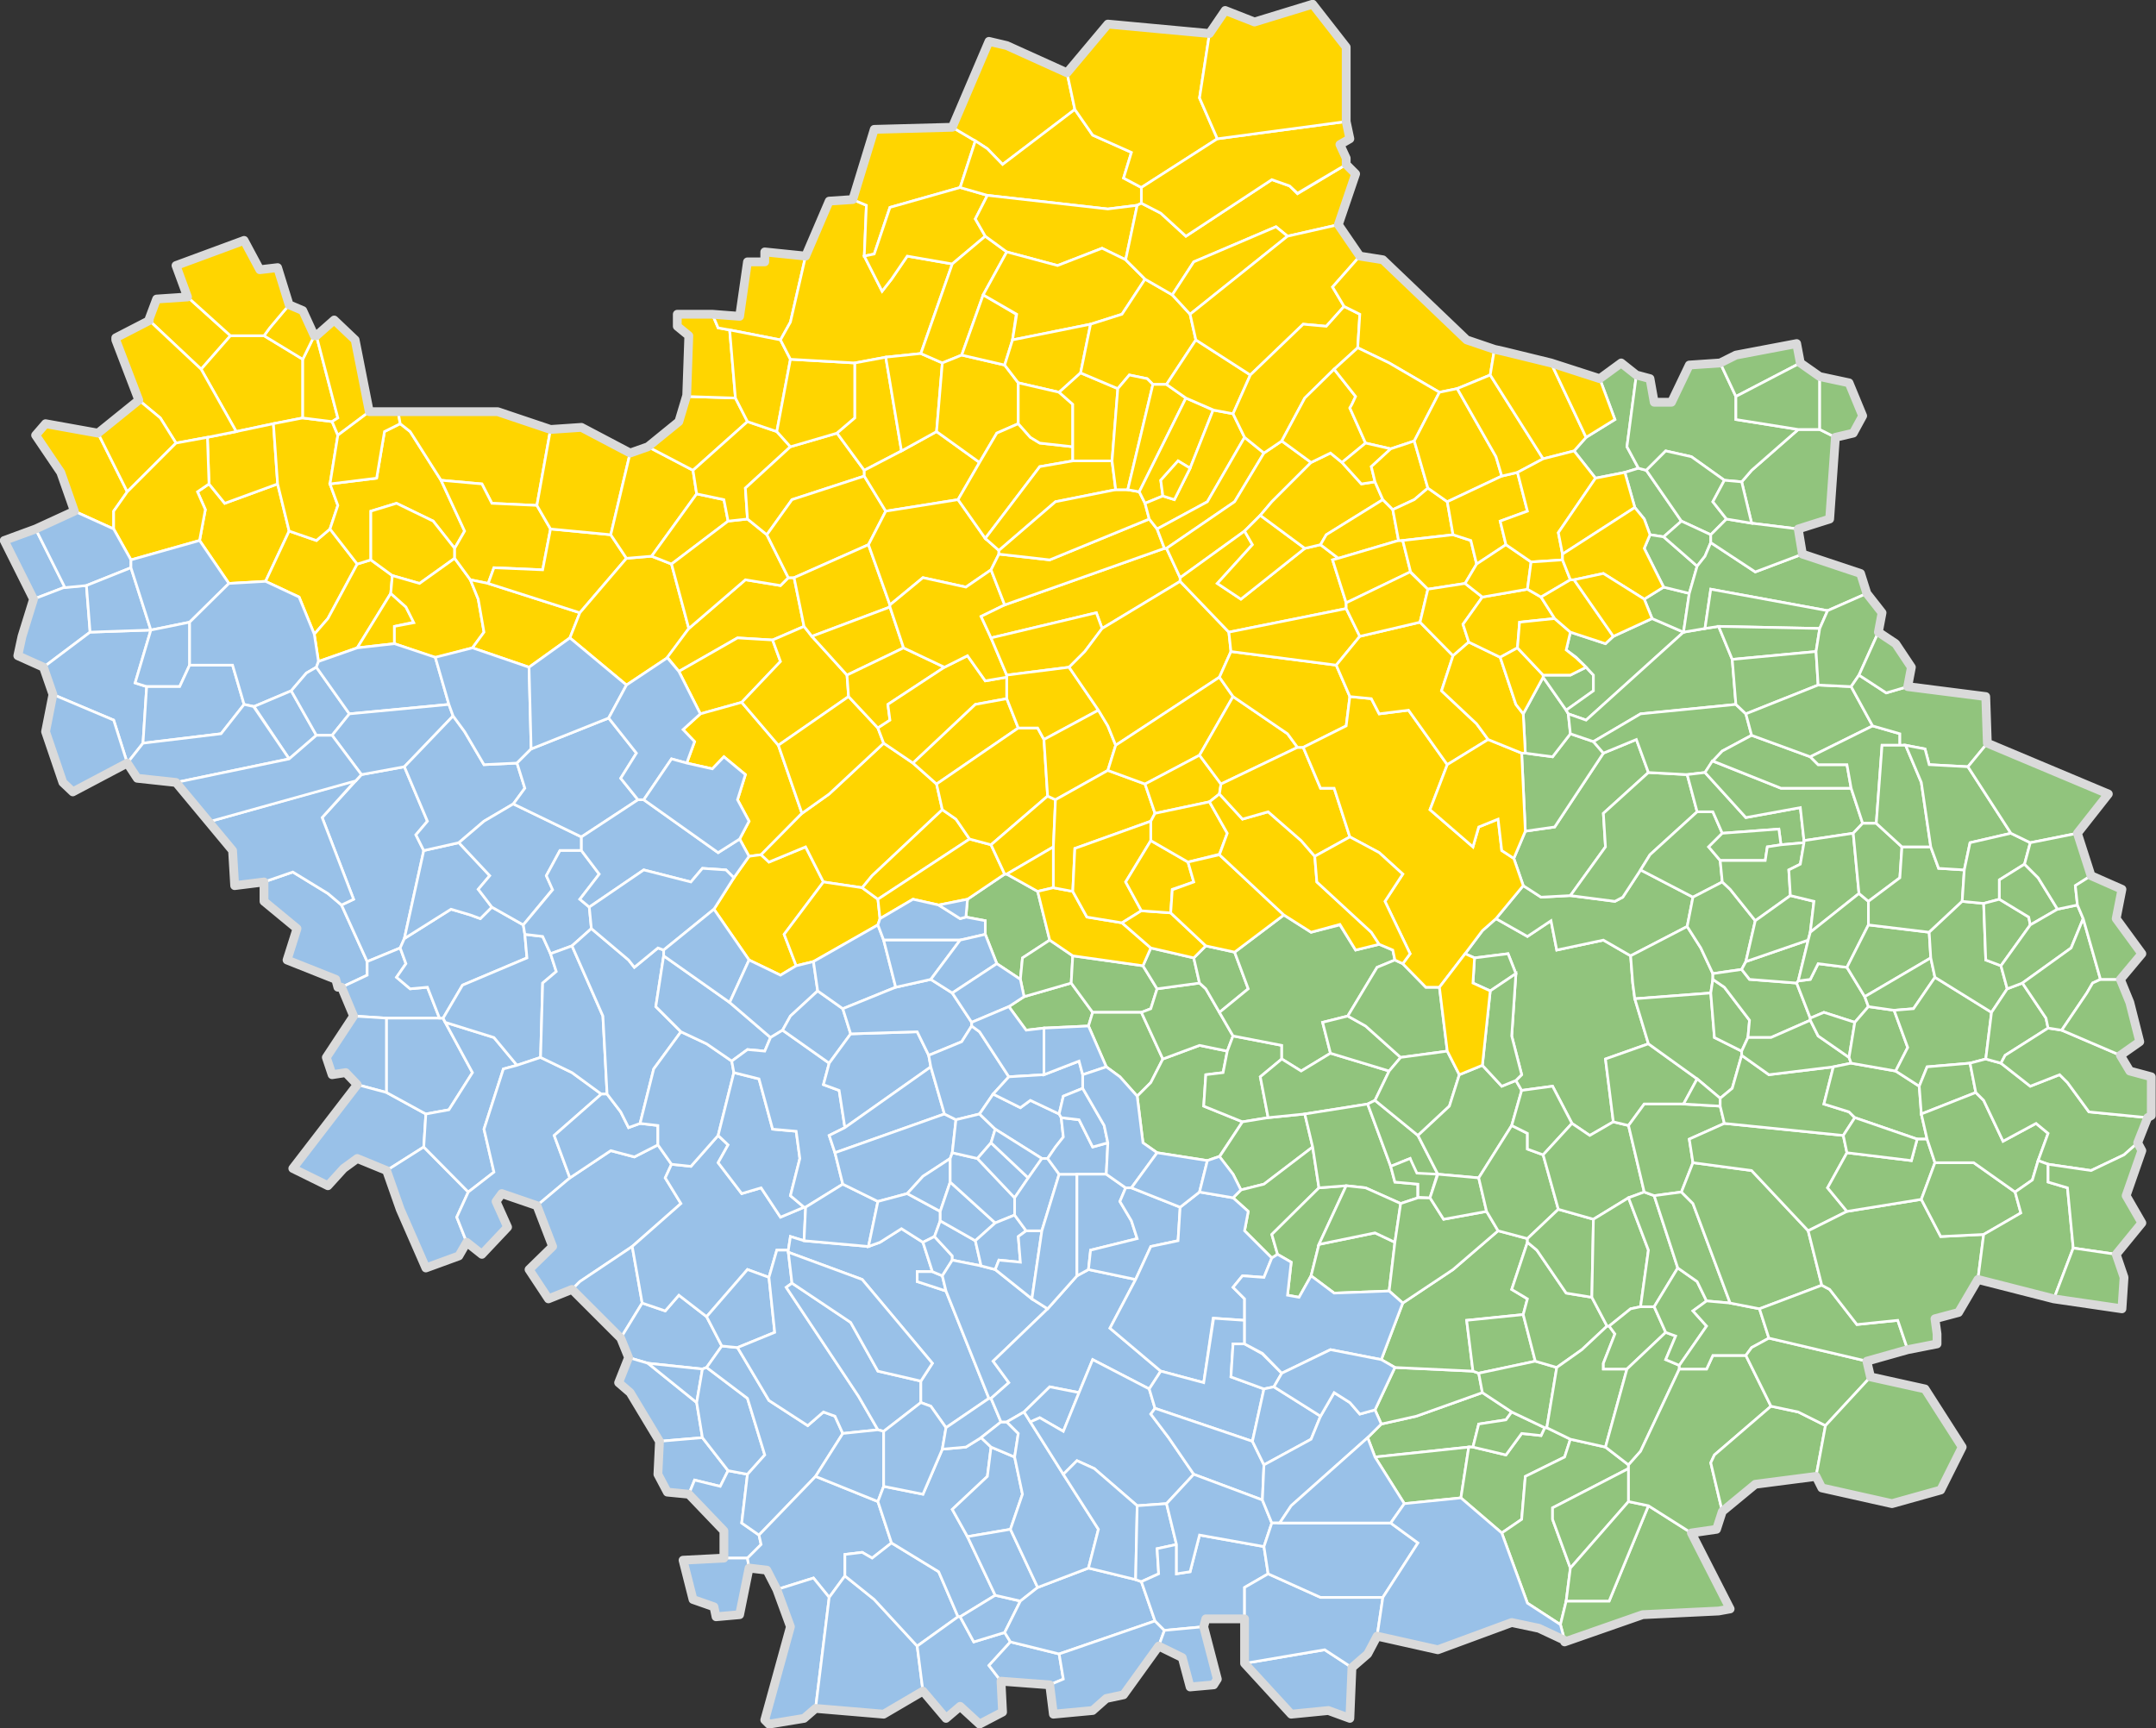 <?xml version="1.0" encoding="utf-8"?>
<!-- Generator: Adobe Illustrator 25.1.0, SVG Export Plug-In . SVG Version: 6.00 Build 0)  -->
<svg version="1.1" xmlns="http://www.w3.org/2000/svg" xmlns:xlink="http://www.w3.org/1999/xlink" x="0px" y="0px"
	 viewBox="0 0 411.6 330" style="enable-background:new 0 0 411.6 330;" xml:space="preserve">
<rect x="0" y="0" width="411.6" height="330" fill="#333333" stroke="none"/>
<style type="text/css">
	.st0{fill:#91C47D;stroke:#FFFFFF;stroke-width:0.5;stroke-miterlimit:10;pointer-events: none;}
	.st1{fill:#FFD500;stroke:#FFFFFF;stroke-width:0.5;stroke-miterlimit:10;pointer-events: none;}
	.st2{fill:#99C1E8;stroke:#FFFFFF;stroke-width:0.5;stroke-miterlimit:10;pointer-events: none;}
	.st3{clip-path:url(#SVGID_2_);pointer-events: none;}
	.st4{fill:none;stroke:#DADADA;stroke-width:1.68;stroke-linejoin:round;pointer-events: none;}
</style>
<g id="verte" role="button" data-toggle="modal" data-target="#lot3">
	<g>
		<polygon class="st0" points="332.5,92 334.4,89.8 343.3,82 347.4,82 350.4,83.5 349.3,99.1 343.3,101 334.4,99.9 		"/>
		<polygon class="st0" points="184.4,175.1 184.7,171.7 191.8,166.9 192.2,166.9 198.1,170.2 200.4,179.5 195.2,182.9 194.8,187 
			190.3,184 188.1,178.4 188.1,175.8 		"/>
		<polygon class="st0" points="192.6,192.2 195.5,190.3 204.5,187.7 208.6,193.3 207.8,195.9 199.3,196.3 195.9,196.7 		"/>
		<polygon class="st0" points="194.8,187 195.2,182.9 200.4,179.5 204.8,182.5 204.5,187.7 195.5,190.3 		"/>
		<polygon class="st0" points="204.5,187.7 204.8,182.5 218.2,184.4 220.9,188.8 219.7,192.6 217.9,193.3 208.6,193.3 		"/>
		<polygon class="st0" points="207.8,195.9 208.6,193.3 217.9,193.3 222,202.2 219.7,206.7 217.1,209.3 213.8,205.6 211.2,203.7 		
			"/>
		<polygon class="st0" points="217.1,209.3 219.7,206.7 222,202.2 229,199.6 234.3,200.7 233.5,204.8 230.2,205.2 229.8,211.2 
			237.2,214.2 232.8,220.8 230.5,221.6 220.9,220.1 218.2,218.2 		"/>
		<polygon class="st0" points="217.9,193.3 219.7,192.6 220.9,188.8 229,187.7 230.2,188.8 232.8,193.3 235.4,197.8 234.3,200.7 
			229,199.6 222,202.2 		"/>
		<polygon class="st0" points="218.2,184.4 219.7,181 227.9,182.9 229,187.7 220.9,188.8 		"/>
		<polygon class="st0" points="227.9,182.9 230.2,180.6 235.7,181.8 238.3,188.8 232.8,193.3 230.2,188.8 229,187.7 		"/>
		<polygon class="st0" points="229.8,211.2 230.2,205.2 233.5,204.8 234.3,200.7 235.4,197.8 244.7,199.6 244.7,202.2 240.6,205.6 
			242.1,213.4 237.2,214.2 		"/>
		<polygon class="st0" points="232.8,220.9 237.2,214.2 242.1,213.4 249.1,212.7 250.6,219 241.3,226.1 236.9,227.2 235.4,224.2 		
			"/>
		<polygon class="st0" points="232.8,193.3 238.3,188.8 235.7,181.8 245.1,174.7 250.3,178 255.8,176.6 258.8,181.4 263.3,180.3 
			265.9,181.4 266.3,183.3 262.9,184.7 257.3,194 252.5,195.2 254,201.1 248.4,204.5 244.7,202.2 244.7,199.6 235.4,197.8 		"/>
		<polygon class="st0" points="235.4,228.7 236.9,227.2 241.3,226.1 250.6,219 251.8,226.8 242.8,235.7 243.9,239.5 242.8,240.2 
			237.6,235 238.3,231.3 		"/>
		<polygon class="st0" points="240.6,205.6 244.7,202.2 248.4,204.5 254,201.1 265.2,204.5 262.5,210.1 261.1,210.8 249.1,212.7 
			242.1,213.4 		"/>
		<polygon class="st0" points="242.8,235.7 251.8,226.8 257,226.4 251.8,237.6 250.3,243.6 248,247.7 245.8,247.3 246.5,241 
			243.9,239.5 		"/>
		<polygon class="st0" points="249.1,212.7 261.1,210.8 265.5,222.7 266.3,225.7 270.7,226.1 270.7,228.7 267.4,229.8 260.7,226.8 
			257,226.4 251.8,226.8 250.6,219 		"/>
		<polygon class="st0" points="250.3,243.6 251.8,237.6 262.5,235.4 266.3,237.2 265.2,246.5 254.7,246.9 		"/>
		<polygon class="st0" points="251.8,237.6 257,226.4 260.7,226.8 267.4,229.8 266.3,237.2 262.5,235.4 		"/>
		<polygon class="st0" points="252.5,195.2 257.3,194 260.7,195.9 267.4,201.9 265.2,204.5 254,201.1 		"/>
		<polygon class="st0" points="257.3,194 262.9,184.7 266.3,183.3 267.8,184 272.2,188.5 274.8,188.5 276.3,200.7 267.4,201.9 
			260.7,195.9 		"/>
		<polygon class="st0" points="261.1,274.5 263.7,271.9 270.4,270.4 283,265.9 288.6,269.6 287.5,271.1 282.3,271.9 281.2,276.3 
			280.4,276.3 262.5,278.2 		"/>
		<polygon class="st0" points="261.1,210.8 262.5,210.1 270.7,216.8 274.5,224.2 273,228.7 270.7,228.7 270.7,226.1 269.2,221.2 
			265.5,222.7 		"/>
		<polygon class="st0" points="262.5,278.2 280.4,276.3 278.9,286 268.1,287.1 		"/>
		<polygon class="st0" points="262.5,269.2 266.3,261.1 281.2,261.8 282.3,262.2 283,265.9 270.4,270.4 263.7,271.9 		"/>
		<polygon class="st0" points="262.5,210.1 265.2,204.5 267.4,201.9 276.3,200.7 278.6,205.2 276.7,211.2 270.7,216.8 		"/>
		<polygon class="st0" points="263.7,259.6 267.8,248.8 277.4,242.4 286,235 291.6,236.5 291.6,237.2 288.6,246.2 291.6,248 
			290.8,251 280,252.1 281.2,261.8 266.3,261.1 		"/>
		<polygon class="st0" points="265.2,246.5 266.3,237.2 267.4,229.8 270.7,228.7 273,228.7 275.6,232.8 283.8,231.3 286,235 
			277.4,242.4 267.8,248.8 		"/>
		<polygon class="st0" points="265.5,222.7 269.2,221.2 270.5,224 274.4,224.2 273,228.7 270.7,228.6 270.7,226.1 266.3,225.7 		"/>
		<polygon class="st0" points="270.7,216.8 276.7,211.2 278.6,205.2 283,203.4 286.7,207.4 289.4,206.3 290.5,208.2 288.6,214.9 
			282.3,224.9 274.5,224.2 		"/>
		<polygon class="st0" points="273,228.7 274.5,224.2 282.3,224.9 283.8,231.3 275.6,232.8 		"/>
		<polygon class="st0" points="278.9,286 280.4,276.3 281.2,276.3 287.5,277.8 290.5,273.7 294.2,274.1 294.9,272.6 295.3,272.6 
			299.8,274.8 298.7,278.2 291.2,281.9 290.5,290.1 286.7,292.7 		"/>
		<polygon class="st0" points="279.7,182.1 283,177.7 285.6,175.4 291.6,178.8 296.1,175.8 297.2,181.4 306.1,179.5 311.3,182.5 
			311.7,187.7 312.1,190.7 314.7,199.3 306.5,202.2 308,214.2 303.5,216.8 300.1,214.5 296.4,207.4 290.5,208.2 289.4,206.3 
			290.5,205.2 288.6,197.8 289.4,185.9 287.9,182.1 281.5,182.9 		"/>
		<polygon class="st0" points="280,252.1 290.8,251 293.1,259.9 282.3,262.2 281.2,261.8 		"/>
		<polygon class="st0" points="281.2,276.3 282.3,271.9 287.5,271.1 288.6,269.6 294.9,272.6 294.2,274.1 290.5,273.7 287.5,277.8 
					"/>
		<polygon class="st0" points="281.2,187.7 281.5,182.9 287.9,182.1 289.4,185.9 284.5,189.2 		"/>
		<polygon class="st0" points="282.3,262.2 293.1,259.9 297.2,261.1 295.3,272.6 294.9,272.6 288.6,269.6 283,265.9 		"/>
		<polygon class="st0" points="282.3,224.9 288.6,214.9 291.6,216.4 291.6,219.4 294.6,220.5 297.5,230.9 291.6,236.5 286,235 
			283.8,231.3 		"/>
		<polygon class="st0" points="283,203.4 284.5,189.2 289.4,185.9 288.6,197.8 290.5,205.2 289.4,206.3 286.7,207.4 		"/>
		<polygon class="st0" points="285.6,175.4 290.8,169.1 294.2,171.3 299.8,171 308.3,172.1 309.8,171.3 313.2,166.1 323.2,171.3 
			322.1,176.9 311.3,182.5 306.1,179.5 297.2,181.4 296.1,175.8 291.6,178.8 		"/>
		<polygon class="st0" points="286.7,292.7 290.5,290.1 291.2,281.9 298.7,278.2 299.8,274.8 306.5,276.3 310.9,279.7 310.9,280.4 
			296.4,287.9 296.4,290.1 299.8,299.4 299,305.7 297.9,310.2 291.6,306.1 		"/>
		<polygon class="st0" points="288.6,246.2 291.6,237.2 293.4,238.7 299,246.9 303.9,247.7 306.8,253.2 302,257.7 297.2,261.1 
			293.1,259.9 290.8,251 291.6,248 		"/>
		<polygon class="st0" points="288.6,214.9 290.5,208.2 296.4,207.4 300.1,214.5 294.6,220.5 291.6,219.4 291.6,216.4 		"/>
		<polygon class="st0" points="289,163.9 291.2,158.7 296.8,157.9 306.1,143.8 312.4,141.2 314.7,147.5 306.1,155.3 306.5,161.7 
			299.8,171 294.2,171.3 290.8,169.1 		"/>
		<polygon class="st0" points="290.5,143.8 291.2,143.8 296.4,144.5 299.8,140.1 304.2,141.6 306.1,143.8 296.8,157.9 291.2,158.7 
					"/>
		<polygon class="st0" points="290.8,136.3 294.6,129.3 299,135.6 299.4,136.3 299.8,140.1 296.4,144.5 291.2,143.8 		"/>
		<polygon class="st0" points="291.6,237.2 291.6,236.5 297.5,230.9 304.2,232.8 303.9,247.7 299,246.9 293.4,238.7 		"/>
		<polygon class="st0" points="294.6,220.5 300.1,214.5 303.5,216.8 308,214.2 310.9,214.9 313.9,227.6 310.9,228.7 304.2,232.8 
			297.5,230.9 		"/>
		<polygon class="st0" points="294.6,129.3 294.6,128.9 299.8,128.9 302.8,127.4 304.2,128.9 304.2,131.9 299,135.6 		"/>
		<polygon class="st0" points="295.3,272.6 297.2,261.1 302,257.7 306.8,253.2 307.2,253.2 308.3,254.7 306.1,260.3 306.1,261.4 
			310.6,261.4 306.5,276.3 299.8,274.8 		"/>
		<polygon class="st0" points="296.4,290.1 296.4,287.9 310.9,280.4 310.9,286.7 299.8,299.4 		"/>
		<polygon class="st0" points="297.9,310.2 299,305.7 307.2,305.7 314.7,287.5 322.9,292.7 330.3,307.2 328.1,307.6 313.5,308.3 
			298.7,313.5 298.7,313.2 		"/>
		<polygon class="st0" points="299,305.7 299.8,299.4 310.9,286.7 314.7,287.5 307.2,305.7 		"/>
		<polygon class="st0" points="299,135.6 304.2,131.9 304.2,128.9 302.8,127.4 300.9,125.5 299,124.1 299.8,120.7 306.5,122.9 
			308,121.5 315.4,118.1 321.4,120.7 302.8,137.5 299.4,136.3 		"/>
		<polygon class="st0" points="299.4,136.3 302.8,137.5 321.4,120.7 325.5,120 328.1,119.6 330.7,125.9 331.4,134.5 313.2,136.3 
			304.2,141.6 299.8,140.1 		"/>
		<polygon class="st0" points="299.8,171 306.5,161.7 306.1,155.3 314.7,147.5 322.1,147.9 324,155 315,163.2 313.2,166.1 
			309.8,171.3 308.3,172.1 		"/>
		<polygon class="st0" points="300.5,86.1 302.8,83.5 308.3,80.1 305.4,72.3 309.5,69.3 312.4,71.6 310.6,85.3 312.8,89.4 
			310.2,90.2 304.6,91.3 		"/>
		<polygon class="st0" points="303.9,247.7 304.2,232.8 310.9,228.7 314.7,238.7 313.2,249.5 311.3,249.9 307.2,253.2 306.8,253.2 
					"/>
		<polygon class="st0" points="304.2,141.6 313.2,136.3 331.4,134.5 333.3,136.3 334.4,140.4 328.8,143.4 327,145.3 325.5,147.5 
			322.1,147.9 314.7,147.5 312.4,141.2 306.1,143.8 		"/>
		<polygon class="st0" points="306.1,261.4 306.1,260.3 308.3,254.7 307.2,253.2 311.3,249.9 313.2,249.5 315.8,249.5 318,254.4 
			310.6,261.4 		"/>
		<polygon class="st0" points="306.5,276.3 310.6,261.4 318,254.4 319.9,255.1 318,259.6 320.6,260.7 320.6,261.4 313.2,277.1 
			310.9,279.7 		"/>
		<polygon class="st0" points="306.5,202.2 314.7,199.3 324,206 321.4,210.8 313.9,210.8 310.9,214.9 308,214.2 		"/>
		<polygon class="st0" points="310.2,90.2 312.8,89.4 314.3,89.8 321,99.5 317.6,102.5 315,102.1 313.9,99.1 312.1,96.9 		"/>
		<polygon class="st0" points="310.6,85.3 312.4,71.6 315,72.3 315.8,76.8 319.1,76.8 322.5,69.7 328.4,69.3 331.4,75.7 331.4,80.1 
			343.3,82 334.4,89.8 332.5,92 329.2,91.7 322.9,87.2 318,86.1 314.3,89.8 312.8,89.4 		"/>
		<polygon class="st0" points="310.9,286.7 310.9,280.4 310.9,279.7 313.2,277.1 320.6,261.4 325.8,261.4 327,258.8 333.3,258.8 
			338.1,268.5 327.3,277.8 326.6,279.3 328.8,288.6 327.7,292 322.9,292.7 314.7,287.5 		"/>
		<polygon class="st0" points="310.9,228.7 313.9,227.6 315.8,228.3 320.3,242.1 315.8,249.5 313.2,249.5 314.7,238.7 		"/>
		<polygon class="st0" points="310.9,214.9 313.9,210.8 321.4,210.8 328.4,211.2 329.2,214.5 322.5,217.5 323.2,222 321,227.6 
			315.8,228.3 313.9,227.6 		"/>
		<polygon class="st0" points="311.3,182.5 322.1,176.9 324.7,181 327,185.9 327,187 326.6,189.6 312.1,190.7 311.7,187.7 		"/>
		<polygon class="st0" points="312.1,190.7 326.6,189.6 327.3,198.1 332.5,200.7 332.5,201.5 330.7,207.8 328.4,209.7 324,206 
			314.7,199.3 		"/>
		<polygon class="st0" points="313.2,166.1 315,163.2 324,155 327,155 328.8,159.1 326.2,161.7 328.4,164.3 328.8,168.4 
			323.2,171.3 		"/>
		<polygon class="st0" points="313.9,114.4 317.6,112.1 322.5,113.3 321.4,120.7 315.4,118.1 		"/>
		<polygon class="st0" points="313.9,104.7 315,102.1 317.6,102.5 324,108.1 322.5,113.3 317.6,112.1 		"/>
		<polygon class="st0" points="314.3,89.8 318,86.1 322.9,87.2 329.2,91.7 327,95.8 329.6,99.1 326.6,102.1 321,99.5 		"/>
		<polygon class="st0" points="315.8,249.5 320.3,242.1 324,244.7 325.8,248.4 323.2,250.3 325.8,253.2 320.6,260.7 318,259.6 
			319.9,255.1 318,254.4 		"/>
		<polygon class="st0" points="315.8,228.3 321,227.6 323.2,229.8 330.3,248.8 325.8,248.4 324,244.7 320.3,242.1 		"/>
		<polygon class="st0" points="317.6,102.5 321,99.5 326.6,102.1 326.6,103.6 325.5,106.2 324,108.1 		"/>
		<polygon class="st0" points="320.6,261.4 320.6,260.7 325.8,253.2 323.2,250.3 325.8,248.4 330.3,248.8 335.9,249.9 337.7,255.5 
			334.4,257.3 333.3,258.8 327,258.8 325.8,261.4 		"/>
		<polygon class="st0" points="321,227.6 323.2,222 334.4,223.5 345.2,235 347.8,245.4 335.9,249.9 330.3,248.8 323.2,229.8 		"/>
		<polygon class="st0" points="321.4,210.8 324,206 328.4,209.7 328.4,211.2 		"/>
		<polygon class="st0" points="321.4,120.7 322.5,113.3 324,108.1 325.5,106.2 326.6,103.6 335.1,109.2 344.1,105.8 355.2,109.5 
			356.4,113.3 348.9,116.6 326.6,112.5 325.5,120 		"/>
		<polygon class="st0" points="322.1,176.9 323.2,171.3 328.8,168.4 330.3,169.8 335.1,175.8 333.3,183.6 332.5,185.1 327,185.9 
			324.7,181 		"/>
		<polygon class="st0" points="322.1,147.9 325.5,147.5 333.3,156.1 343.7,154.2 344.4,160.5 344.4,160.9 340,161.3 339.6,158.3 
			328.8,159.1 327,155 324,155 		"/>
		<polygon class="st0" points="322.5,217.5 329.2,214.5 351.9,216.8 352.6,220.1 348.9,226.8 352.6,231.3 345.2,235 334.4,223.5 
			323.2,222 		"/>
		<polygon class="st0" points="325.5,147.5 326.9,145.3 340,150.5 353.4,150.5 355.6,157.2 353.8,159.1 344.4,160.5 343.7,154.2 
			333.3,156.1 		"/>
		<polygon class="st0" points="325.5,120 326.6,112.5 348.9,116.6 347.4,120 328.1,119.6 		"/>
		<polygon class="st0" points="326.2,161.7 328.8,159.1 339.6,158.3 340,161.3 337.4,161.7 337,164.3 328.4,164.3 		"/>
		<polygon class="st0" points="326.6,279.3 327.3,277.8 338.1,268.5 343.3,269.6 348.5,272.2 346.7,281.9 335.1,283.4 328.8,288.6 
					"/>
		<polygon class="st0" points="326.6,189.6 327,187 329.2,188.5 334,194.8 333.7,198.1 332.5,200.7 327.3,198.1 		"/>
		<polygon class="st0" points="326.6,103.6 326.6,102.1 329.6,99.1 334.4,99.9 343.3,101 344.1,105.8 335.1,109.2 		"/>
		<polygon class="st0" points="327,187 327,185.9 332.5,185.1 334,187 343,187.7 345.6,194.4 345.6,194.8 338.1,198.1 333.7,198.1 
			334,194.8 329.2,188.5 		"/>
		<polygon class="st0" points="327,145.3 328.8,143.4 334.4,140.4 345.6,144.5 347.1,146 352.6,146 353.4,150.5 340,150.5 		"/>
		<polygon class="st0" points="327,95.8 329.2,91.7 332.5,92 334.4,99.9 329.6,99.1 		"/>
		<polygon class="st0" points="328.1,119.6 347.4,120 346.7,124.4 330.7,125.9 		"/>
		<polygon class="st0" points="328.4,211.2 328.4,209.7 330.7,207.8 332.5,201.5 337.7,205.2 350,203.7 348.2,210.8 353,212.3 
			354.1,213.4 351.9,216.8 329.2,214.5 		"/>
		<polygon class="st0" points="328.4,164.3 337,164.3 337.4,161.7 340,161.3 344.4,160.9 343.7,165 341.5,166.1 341.8,171 
			335.1,175.8 330.3,169.8 328.8,168.4 		"/>
		<polygon class="st0" points="328.4,69.3 331.4,67.8 343,65.6 343.7,69.3 331.4,75.7 		"/>
		<polygon class="st0" points="330.7,125.9 346.7,124.4 347.1,130.8 333.3,136.3 331.4,134.5 		"/>
		<polygon class="st0" points="331.4,80.1 331.4,75.7 343.7,69.3 347.4,71.9 347.4,82 343.3,82 		"/>
		<polygon class="st0" points="332.5,201.5 332.5,200.7 333.7,198.1 338.1,198.1 345.6,194.8 347.1,197.8 353,201.9 353.4,203 
			350,203.7 337.7,205.2 		"/>
		<polygon class="st0" points="332.5,185.1 333.3,183.6 345.2,179.5 343.3,187.3 343,187.7 334,187 		"/>
		<polygon class="st0" points="333.3,258.8 334.4,257.3 337.7,255.5 356.4,259.9 357.1,262.9 348.5,272.2 343.3,269.6 338.1,268.5 
					"/>
		<polygon class="st0" points="333.3,183.6 335.1,175.8 341.8,171 346.3,172.1 345.6,178 345.2,179.5 		"/>
		<polygon class="st0" points="333.3,136.3 347.1,130.8 353.4,131.1 357.5,138.6 345.6,144.5 334.4,140.4 		"/>
		<polygon class="st0" points="335.9,249.9 347.8,245.4 349.3,246.2 354.5,252.9 362.3,252.1 364.2,257.7 356.4,259.9 337.7,255.5 
					"/>
		<polygon class="st0" points="341.5,166.1 343.7,165 344.4,160.9 344.4,160.5 353.8,159.1 354.9,170.6 345.6,178 346.3,172.1 
			341.8,171 		"/>
		<polygon class="st0" points="343,187.7 343.3,187.3 345.6,187 347.1,184 352.6,184.7 356,190.3 356.7,192.2 354.1,195.2 
			348.2,193.3 345.6,194.4 		"/>
		<polygon class="st0" points="343.3,187.3 345.2,179.5 345.6,178 354.9,170.6 356.7,172.1 356.7,176.6 352.6,184.7 347.1,184 
			345.6,187 		"/>
		<polygon class="st0" points="345.2,235 352.6,231.3 366.8,229 370.5,236.1 378.7,235.7 377.6,244.3 373.9,250.6 369.4,251.7 
			369.8,254.7 369.8,256.6 364.2,257.7 362.3,252.1 354.5,252.9 349.3,246.2 347.8,245.4 		"/>
		<polygon class="st0" points="345.6,194.8 345.6,194.4 348.2,193.3 354.1,195.2 353,201.9 347.1,197.8 		"/>
		<polygon class="st0" points="345.6,144.5 357.5,138.6 362.7,140.1 362.7,142.3 359.3,142.3 358.2,157.2 355.6,157.2 353.4,150.5 
			352.6,146 347.1,146 		"/>
		<polygon class="st0" points="346.7,281.9 348.5,272.2 357.1,262.9 367.5,265.2 374.6,276.3 370.5,284.5 361.2,287.1 347.8,284.1 
					"/>
		<polygon class="st0" points="346.7,124.4 347.4,120 348.9,116.6 356.4,113.3 359.3,117 358.6,120.7 354.9,128.9 353.4,131.1 
			347.1,130.8 		"/>
		<polygon class="st0" points="347.4,82 347.4,71.9 353,73.1 355.6,79.4 353.8,82.7 350.4,83.5 		"/>
		<polygon class="st0" points="348.2,210.8 350,203.7 353.4,203 361.9,204.5 366.4,207.4 366.8,212.7 367.9,217.5 366,217.5 
			354.1,213.4 353,212.3 		"/>
		<polygon class="st0" points="348.9,226.8 352.6,220.1 364.9,221.6 366,217.5 367.9,217.5 369.4,222 366.8,229 352.6,231.3 		"/>
		<polygon class="st0" points="351.9,216.8 354.1,213.4 366,217.5 364.9,221.6 352.6,220.1 		"/>
		<polygon class="st0" points="352.6,184.7 356.7,176.6 368.3,178 368.6,182.9 356,190.3 		"/>
		<polygon class="st0" points="353,201.9 354.1,195.2 356.7,192.2 361.6,192.9 364.2,200 361.9,204.5 353.4,203 		"/>
		<polygon class="st0" points="353.4,131.1 354.9,128.9 360.1,132.3 364.2,131.1 379.1,133 379.4,141.9 375.7,146.4 368.3,146 
			367.5,143 363.8,142.3 362.7,142.3 362.7,140.1 357.5,138.6 		"/>
		<polygon class="st0" points="353.8,159.1 355.6,157.2 358.2,157.2 363.1,161.7 362.7,167.6 356.7,172.1 354.9,170.6 		"/>
		<polygon class="st0" points="354.9,128.9 358.6,120.7 361.9,122.9 364.9,127.4 364.2,131.1 360.1,132.3 		"/>
		<polygon class="st0" points="356,190.3 368.6,182.9 369.4,186.6 365.3,192.6 361.6,192.9 356.7,192.2 		"/>
		<polygon class="st0" points="356.7,176.6 356.7,172.1 362.7,167.6 363.1,161.7 368.6,161.7 370.1,165.8 375,166.1 374.6,172.1 
			368.3,178 		"/>
		<polygon class="st0" points="358.2,157.2 359.3,142.3 362.7,142.3 363.8,142.3 366.8,149.4 368.6,161.7 363.1,161.7 		"/>
		<polygon class="st0" points="361.6,192.9 365.3,192.6 369.4,186.6 380.2,193.3 379.1,202.2 376.1,203 367.9,203.7 366.4,207.4 
			361.9,204.5 364.2,200 		"/>
		<polygon class="st0" points="363.8,142.3 367.5,143 368.3,146 375.7,146.4 383.9,159.1 376.1,160.9 375,166.1 370.1,165.8 
			368.6,161.7 366.8,149.4 		"/>
		<polygon class="st0" points="366.4,207.4 367.9,203.7 376.1,203 377.2,208.6 366.8,212.7 		"/>
		<polygon class="st0" points="366.8,229 369.4,222 376.8,222 384.7,227.6 385.8,231.6 378.7,235.7 370.5,236.1 		"/>
		<polygon class="st0" points="366.8,212.7 377.2,208.6 378.7,210.1 382.4,217.9 388.7,214.5 391,216.4 389.1,221.6 388,225.3 
			384.7,227.6 376.8,222 369.4,222 367.9,217.5 		"/>
		<polygon class="st0" points="368.3,178 374.6,172.1 378.7,172.5 379.1,183.3 382,184.4 383.2,188.8 380.2,193.3 369.4,186.6 
			368.6,182.9 		"/>
		<polygon class="st0" points="374.6,172.1 375,166.1 376.1,160.9 383.9,159.1 387.6,160.9 386.5,165 381.7,168 381.7,171.7 
			378.7,172.5 		"/>
		<polygon class="st0" points="375.7,146.4 379.4,141.9 402.5,151.6 396.6,159.1 387.6,160.9 383.9,159.1 		"/>
		<polygon class="st0" points="376.1,203 379.1,202.2 382,203 387.6,207.4 393.2,205.2 394.7,206.7 398.8,212.3 410,213.4 
			408.1,218.2 405.5,220.5 399.2,223.5 391,222.3 389.1,221.6 391,216.4 388.7,214.5 382.4,217.9 378.7,210.1 377.2,208.6 		"/>
		<polygon class="st0" points="377.6,244.3 378.7,235.7 385.8,231.6 384.7,227.6 388,225.3 389.1,221.6 391,222.3 391,225.7 
			394.7,226.8 395.8,238.3 392.1,248 		"/>
		<polygon class="st0" points="378.7,172.5 381.7,171.7 387.3,175.1 387.6,176.6 382,184.4 379.1,183.3 		"/>
		<polygon class="st0" points="379.1,202.2 380.2,193.3 383.2,188.8 386.1,187.7 390.6,194.4 391,196.3 382.8,201.5 382,203 		"/>
		<polygon class="st0" points="381.7,171.7 381.7,168 386.5,165 389.1,167.6 392.8,173.6 387.6,176.6 387.3,175.1 		"/>
		<polygon class="st0" points="382,203 382.8,201.5 391,196.3 393.6,196.7 404.8,201.5 406.6,204.5 410.7,205.6 410.7,213 
			410,213.4 398.8,212.3 394.7,206.7 393.2,205.2 387.6,207.4 		"/>
		<polygon class="st0" points="382,184.4 387.6,176.6 392.8,173.6 396.6,172.8 397.7,175.4 395.4,181 386.1,187.7 383.2,188.8 		"/>
		<polygon class="st0" points="386.1,187.7 395.4,181 397.7,175.4 401,187 399.5,187.7 398.4,189.6 393.6,196.7 391,196.3 
			390.6,194.4 		"/>
		<polygon class="st0" points="386.5,165 387.6,160.9 396.6,159.1 399.2,167.2 396.2,169.1 396.6,172.8 392.8,173.6 389.1,167.6 		
			"/>
		<polygon class="st0" points="391,225.7 391,222.3 399.2,223.5 405.5,220.5 408.1,218.2 408.9,219.7 405.9,228.3 408.9,233.5 
			404,239.5 395.8,238.3 394.7,226.8 		"/>
		<polygon class="st0" points="392.1,248 395.8,238.3 404,239.5 405.5,243.9 405.1,249.9 		"/>
		<polygon id="c10" class="st0" points="393.6,196.7 398.4,189.6 399.5,187.7 401,187 404.8,187 406.6,191.4 408.5,198.9 
			404.8,201.5 		"/>
		<polygon id="c9" class="st0" points="396.2,169.1 399.2,167.2 405.1,169.8 404,175.4 408.9,182.1 404.8,187 401,187 397.7,175.4 
			396.6,172.8 		"/>
	</g>
</g>
<g id="jaune" role="button" data-toggle="modal" data-target="#lot1">
	<g>
		<polygon class="st1" points="28.4,61.1 29.9,57.1 35.8,56.7 44,64.1 38.4,70.5 		"/>
		<polygon class="st1" points="8.7,80.9 18.7,82.7 24.3,93.9 21.7,97.6 21.7,101 14.2,97.6 11.6,90.2 6.8,83.1 		"/>
		<polygon class="st1" points="28.4,61.1 29.9,57.1 35.8,56.7 44,64.1 38.4,70.5 		"/>
		<polygon class="st1" points="37.7,93.9 39.9,92.4 42.9,96.1 53,92.4 55.2,101.4 50.7,111 43.7,111.4 38.1,103.2 39.2,97.3 		"/>
		<polygon class="st1" points="38.4,70.5 44,64.1 50.4,64.1 57.8,68.6 57.8,79.8 52.2,80.9 45.1,82.4 		"/>
		<polygon class="st1" points="39.6,83.5 45.1,82.4 52.2,80.9 53,92.4 42.9,96.1 39.9,92.4 		"/>
		<polygon class="st1" points="50.7,111 55.2,101.4 60.4,103.2 63,101 68.2,107.7 62.6,118.1 60,121.1 57.1,114 		"/>
		<polygon class="st1" points="52.2,80.9 57.8,79.8 63.4,80.5 64.5,83.1 63,92.4 64.5,96.5 63,101 60.4,103.2 55.2,101.4 53,92.4 		
			"/>
		<polygon class="st1" points="57.8,79.8 57.8,68.6 60,64.1 60.4,64.1 64.5,79.8 63.4,80.5 		"/>
		<polygon class="st1" points="60,121.1 62.6,118.1 68.2,107.7 70.8,106.9 74.9,109.9 74.6,113.3 68.2,123.7 60.8,126.3 		"/>
		<polygon class="st1" points="60.4,64.1 63.8,61.1 67.8,64.9 70.5,78.6 64.5,83.1 63.4,80.5 64.5,79.8 		"/>
		<polygon class="st1" points="63,101 64.5,96.5 63,92.4 71.9,91.3 73.4,82.4 76.4,80.9 78.3,82.4 84.2,91.7 88.7,101.4 86.8,104.7 
			82.7,99.5 75.7,96.1 70.8,97.6 70.8,106.9 68.2,107.7 		"/>
		<polygon class="st1" points="63,92.4 64.5,83.1 70.5,78.6 75.7,78.6 76,78.6 76.4,80.9 73.4,82.4 71.9,91.3 		"/>
		<polygon class="st1" points="68.2,123.7 74.6,113.3 77.5,115.9 79,118.8 75.3,119.6 75.3,122.9 		"/>
		<polygon class="st1" points="70.8,106.9 70.8,97.6 75.7,96.1 82.7,99.5 86.8,104.7 86.8,106.6 80.1,111.4 74.9,109.9 		"/>
		<polygon class="st1" points="74.6,113.3 74.9,109.9 80.1,111.4 86.8,106.6 89.8,110.7 91.3,114.4 92.4,120.7 90.2,123.7 
			83.1,125.6 75.3,122.9 75.3,119.6 79,118.9 77.5,115.9 		"/>
		<polygon class="st1" points="76,78.6 86.8,78.6 95,78.6 105.1,82 102.5,96.5 93.9,96.1 92,92.4 84.2,91.7 78.3,82.4 76.4,80.9 		
			"/>
		<polygon class="st1" points="84.2,91.7 92,92.4 93.9,96.1 102.5,96.5 105.1,101 103.6,108.8 94.3,108.4 93.2,111.4 89.8,110.7 
			86.8,106.6 86.8,104.7 88.7,101.4 		"/>
		<polygon class="st1" points="89.8,110.7 93.2,111.4 110.7,117 108.8,121.8 101,127.4 90.2,123.7 92.4,120.7 91.3,114.4 		"/>
		<polygon class="st1" points="93.2,111.4 94.3,108.4 103.6,108.8 105.1,101 116.6,102.1 119.6,106.6 110.7,117 		"/>
		<polygon class="st1" points="102.5,96.5 105.1,82 111,81.6 120.3,86.5 116.6,102.1 105.1,101 		"/>
		<polygon class="st1" points="108.8,121.8 110.7,117 119.6,106.6 124.4,106.2 128.2,107.7 131.5,120 127.4,125.6 119.6,130.8 		"/>
		<polygon class="st1" points="116.6,102.1 120.3,86.5 123.7,85.3 132.3,89.8 133,94.3 124.4,106.2 119.6,106.6 		"/>
		<polygon class="st1" points="123.7,85.3 129.6,80.5 131.1,75.7 140.4,76 142.7,80.5 132.3,89.8 		"/>
		<polygon class="st1" points="124.4,106.2 133,94.3 138.2,95.4 139,99.5 128.2,107.7 		"/>
		<polygon class="st1" points="127.4,125.5 131.5,120 142.3,110.7 149,111.8 150.5,110.3 151.6,110.3 153.5,119.6 147.5,122.2 
			140.8,121.8 129.6,128.2 		"/>
		<polygon class="st1" points="128.2,107.7 139,99.5 142.7,99.1 146.4,102.1 150.5,110.3 149,111.8 142.3,110.7 131.5,120 		"/>
		<polygon class="st1" points="129.6,128.2 140.8,121.8 147.5,122.2 149,126.3 141.6,134.1 133.7,136.3 		"/>
		<polygon class="st1" points="130.4,139.3 133.7,136.3 141.6,134.1 148.6,142.3 153.1,155.3 145.3,163.2 143,163.5 141.2,160.2 
			143,156.8 140.8,152.7 142.3,147.9 138.2,144.5 136,146.8 131.1,145.7 132.6,141.6 		"/>
		<polygon class="st1" points="131.1,75.7 131.1,75.3 131.5,64.1 129.3,62.3 129.3,60 136,60 137.1,62.6 139.3,63 140.4,76 		"/>
		<polygon class="st1" points="132.3,89.8 142.7,80.5 148.3,82.4 150.9,85.3 142.3,93.2 142.7,99.1 139,99.5 138.2,95.4 133,94.3 		
			"/>
		<polygon class="st1" points="136,60 141.2,60.4 142.7,50 143.4,50 146,50 146,48.1 153.8,48.9 150.9,61.5 149,64.9 139.3,63 
			137.1,62.6 		"/>
		<polygon class="st1" points="136.3,173.6 140.1,167.6 143,163.5 145.3,163.2 146.8,164.6 153.8,161.7 157.2,168.4 149.7,178.4 
			152,184.4 149,186.2 143,183.3 		"/>
		<polygon class="st1" points="139.3,63 149,64.9 150.9,68.6 148.3,82.4 142.7,80.5 140.4,76 		"/>
		<polygon class="st1" points="141.6,134.1 149,126.3 147.5,122.2 153.5,119.6 155,121.5 161.7,128.9 162,133 148.6,142.3 		"/>
		<polygon class="st1" points="142.3,93.2 150.9,85.3 159.8,82.7 165,89.8 165,90.9 151.2,95.4 146.4,102.1 142.7,99.1 		"/>
		<polygon class="st1" points="145.3,163.2 153.1,155.3 158.3,151.6 168.7,141.9 174.3,145.7 178.8,149.7 179.9,154.6 166.5,167.2 
			164.6,169.5 157.2,168.4 153.8,161.7 146.8,164.6 		"/>
		<polygon class="st1" points="146.4,102.1 151.2,95.4 165,90.9 169.1,97.6 165.8,104 151.6,110.3 150.5,110.3 		"/>
		<polygon class="st1" points="148.3,82.4 150.9,68.6 163.2,69.3 163.2,79.8 159.8,82.7 150.9,85.3 		"/>
		<polygon class="st1" points="148.6,142.3 162,133 167.6,139 168.7,141.9 158.3,151.6 153.1,155.3 		"/>
		<polygon class="st1" points="149,64.9 150.9,61.5 153.8,48.9 158.3,38.4 162.8,38.1 165.4,39.2 165,48.9 168.4,55.6 170.2,53.3 
			173.2,48.9 181.8,50.4 175.8,67.5 169.1,68.2 163.2,69.3 150.9,68.6 		"/>
		<polygon class="st1" points="149.7,178.4 157.2,168.4 164.6,169.5 167.6,171.7 168,175.4 167.6,176.6 155.3,183.6 152,184.4 		"/>
		<polygon class="st1" points="151.6,110.3 165.8,104 169.9,115.5 169.9,115.9 155,121.5 153.5,119.6 		"/>
		<polygon class="st1" points="155,121.5 169.9,115.9 172.5,123.7 161.7,128.9 		"/>
		<polygon class="st1" points="159.8,82.7 163.2,79.8 163.2,69.3 169.1,68.2 172.1,86.1 165,89.8 		"/>
		<polygon class="st1" points="161.7,128.9 172.5,123.7 180.3,127.4 169.5,134.5 169.9,137.5 167.6,139 162,133 		"/>
		<polygon class="st1" points="162.8,38.1 166.9,24.7 181.8,24.3 186.2,26.9 183.3,35.8 169.9,39.6 166.9,48.5 165,48.9 165.4,39.2 
					"/>
		<polygon class="st1" points="164.6,169.5 166.5,167.2 179.9,154.6 182.5,156.4 185.1,160.2 167.6,171.7 		"/>
		<polygon class="st1" points="165,90.9 165,89.8 172.1,86.1 178.8,82.4 187,88.3 182.9,95.4 169.1,97.6 		"/>
		<polygon class="st1" points="165,48.9 166.9,48.5 169.9,39.6 183.3,35.8 188.5,37.3 186.2,41.8 188.1,45.1 181.8,50.4 173.2,48.9 
			170.2,53.3 168.4,55.6 		"/>
		<polygon class="st1" points="165.8,104 169.1,97.6 182.9,95.4 188.1,102.8 190.7,105.1 190.7,105.8 189.2,108.8 184.4,112.1 
			176.2,110.3 169.9,115.5 		"/>
		<polygon class="st1" points="167.6,171.7 185.1,160.2 189.2,161.3 191.8,166.9 184.7,171.7 179.2,172.8 174.3,171.7 168,175.4 		
			"/>
		<polygon class="st1" points="167.6,139 169.9,137.5 169.5,134.5 180.3,127.4 184.7,125.2 188.1,130 192.2,129.3 192.2,133.4 
			186.2,134.5 174.3,145.7 168.7,141.9 		"/>
		<polygon class="st1" points="169.1,68.2 175.8,67.5 179.9,69.3 178.8,82.4 172.1,86.1 		"/>
		<polygon class="st1" points="169.9,115.9 169.9,115.5 176.2,110.3 184.4,112.1 189.2,108.8 191.8,115.5 187.3,117.7 189.2,121.8 
			192.2,128.9 192.2,129.3 188.1,130 184.7,125.2 180.3,127.4 172.5,123.7 		"/>
		<polygon class="st1" points="174.3,145.7 186.2,134.5 192.2,133.4 194.4,139 178.8,149.7 		"/>
		<polygon class="st1" points="175.8,67.5 181.8,50.4 188.1,45.1 192.2,48.1 187.7,56.3 183.6,67.8 179.9,69.3 		"/>
		<polygon class="st1" points="178.8,149.7 194.4,139 198.1,139 199.3,141.2 200,152 189.2,161.3 185.1,160.2 182.5,156.4 
			179.9,154.6 		"/>
		<polygon class="st1" points="178.8,82.4 179.9,69.3 183.6,67.8 191.8,69.7 194.4,73.1 194.4,80.9 190.3,82.7 187,88.3 		"/>
		<polygon class="st1" points="181.8,24.3 188.8,7.9 192.2,8.7 203.7,13.9 205.2,20.9 191.4,31.4 188.5,28.4 186.2,26.9 		"/>
		<polygon class="st1" points="182.9,95.4 187,88.3 190.3,82.7 194.4,80.9 196.7,83.5 198.5,84.6 204.8,85.3 204.8,88 198.5,89.1 
			188.1,102.8 		"/>
		<polygon class="st1" points="183.3,35.8 186.2,26.9 188.5,28.4 191.4,31.4 205.2,20.9 208.6,25.8 216,29.1 214.5,34 217.9,35.8 
			217.9,38.8 217.1,39.2 211.5,39.9 188.5,37.3 		"/>
		<polygon class="st1" points="183.6,67.8 187.7,56.3 194,60 193.3,64.9 191.8,69.7 		"/>
		<polygon class="st1" points="186.2,41.8 188.5,37.3 211.5,39.9 217.1,39.2 214.9,49.6 210.4,47.4 201.9,50.7 192.2,48.1 
			188.1,45.1 		"/>
		<polygon class="st1" points="187.3,117.7 191.8,115.5 222.3,104.7 222.7,104.7 225.3,110.3 225.3,111 210.4,120 209.3,117 
			189.2,121.8 		"/>
		<polygon class="st1" points="187.7,56.3 192.2,48.1 201.9,50.7 210.4,47.4 214.9,49.6 218.6,53.3 214.2,60 208.2,61.9 193.3,64.9 
			194.1,60 		"/>
		<polygon class="st1" points="188.1,102.8 198.5,89.1 204.8,88 212.3,88 213,93.5 201.5,95.8 190.7,105.1 		"/>
		<polygon class="st1" points="189.2,161.3 200,152 201.5,152.7 201.1,161.7 192.2,166.9 191.8,166.9 		"/>
		<polygon class="st1" points="189.2,121.8 209.3,117 210.4,120 207.1,124.4 204.1,127.4 192.2,128.9 		"/>
		<polygon class="st1" points="189.2,108.8 190.7,105.8 200.4,106.9 219.4,99.1 220.9,101 222.3,104.7 191.8,115.5 		"/>
		<polygon class="st1" points="190.7,105.8 190.7,105.1 201.5,95.8 213,93.5 215.3,93.5 217.5,93.9 218.6,96.1 219.4,99.1 
			200.4,106.9 		"/>
		<polygon class="st1" points="191.8,69.7 193.3,64.9 208.2,61.9 206.3,71.2 202.2,74.9 194.4,73.1 		"/>
		<polygon class="st1" points="192.2,166.9 201.1,161.7 201.1,169.5 198.1,170.2 		"/>
		<polygon class="st1" points="192.2,133.4 192.2,129.3 192.2,128.9 204.1,127.4 209.7,135.6 199.3,141.2 198.1,139 194.4,139 		"/>
		<polygon class="st1" points="194.4,80.9 194.4,73.1 202.2,74.9 204.8,77.2 204.8,85.3 198.5,84.6 196.7,83.5 		"/>
		<polygon class="st1" points="198.1,170.2 201.1,169.5 204.8,170.2 207.5,175.1 214.2,176.2 219.7,181 218.2,184.4 204.8,182.5 
			200.4,179.5 		"/>
		<polygon class="st1" points="199.3,141.2 209.7,135.6 211.5,138.6 213,142.3 211.5,147.1 201.5,152.7 200,152 		"/>
		<polygon class="st1" points="201.1,169.5 201.1,161.7 201.5,152.7 211.5,147.1 218.6,149.7 220.5,155.3 219.7,156.8 205.2,162 
			204.8,170.2 		"/>
		<polygon class="st1" points="202.2,74.9 206.3,71.2 213.4,74.2 212.3,88 204.8,88 204.8,85.3 204.8,77.2 		"/>
		<polygon class="st1" points="203.7,13.9 211.5,4.6 230.9,6.4 229,18.7 232.4,26.5 217.9,35.8 214.5,34 216,29.1 208.6,25.8 
			205.2,20.9 		"/>
		<polygon class="st1" points="204.1,127.4 207.1,124.4 210.4,120 225.3,111 234.6,120.7 235,124.4 232.8,129.3 213,142.3 
			211.5,138.6 209.7,135.6 		"/>
		<polygon class="st1" points="204.8,170.2 205.2,162 219.7,156.8 219.7,160.5 214.9,168.4 217.9,173.9 214.2,176.2 207.5,175.1 		
			"/>
		<polygon class="st1" points="206.3,71.2 208.2,61.9 214.2,60 218.6,53.3 223.8,56.3 227.2,60 228.3,64.9 222.7,73.4 220.1,73.4 
			219,72.3 215.6,71.6 213.4,74.2 		"/>
		<polygon class="st1" points="211.5,147.1 213,142.3 232.8,129.3 235.4,133 229,144.2 218.6,149.7 		"/>
		<polygon class="st1" points="212.3,88 213.4,74.2 215.6,71.6 219,72.3 220.1,73.4 215.3,93.5 213,93.5 		"/>
		<polygon class="st1" points="214.2,176.2 217.9,173.9 223.5,174.3 230.2,180.6 227.9,182.9 219.7,181 		"/>
		<polygon class="st1" points="214.9,168.4 219.7,160.5 226.8,164.6 227.9,168.4 223.8,169.8 223.5,174.3 217.9,173.9 		"/>
		<polygon class="st1" points="214.9,49.6 217.1,39.2 217.9,38.8 221.6,40.7 226.4,45.1 242.8,34.3 246.2,35.5 247.7,37 257,31.4 
			258.8,33.2 255.5,42.9 245.8,45.1 243.6,43.3 227.9,50 223.8,56.3 218.6,53.3 		"/>
		<polygon class="st1" points="215.3,93.5 220.1,73.4 222.7,73.4 226.4,76 217.5,93.9 		"/>
		<polygon class="st1" points="217.5,93.9 226.4,76 231.6,78.3 227.2,89.4 224.9,88 221.6,91.7 222,94.7 218.6,96.1 		"/>
		<polygon class="st1" points="217.9,38.8 217.9,35.8 232.4,26.5 257,23.2 257.7,26.5 255.8,27.6 257,30.2 257,31.4 247.7,36.9 
			246.2,35.5 242.8,34.3 226.4,45.1 221.6,40.7 		"/>
		<polygon class="st1" points="218.6,149.7 229,144.2 233.1,149.7 232.8,151.6 230.9,153.1 220.5,155.3 		"/>
		<polygon class="st1" points="218.6,96.1 222,94.7 224.2,95.4 227.2,89.4 231.6,78.3 235.4,79 237.6,83.5 230.5,95.8 220.9,101 
			219.4,99.1 		"/>
		<polygon class="st1" points="219.7,160.5 219.7,156.8 220.5,155.3 230.9,153.1 234.3,159.1 232.8,163.1 226.8,164.6 		"/>
		<polygon class="st1" points="220.9,101 230.5,95.8 237.6,83.5 241.3,86.5 235.7,95.8 222.7,104.7 222.3,104.7 		"/>
		<polygon class="st1" points="221.6,91.7 224.9,88 227.2,89.4 224.2,95.4 222,94.7 		"/>
		<polygon class="st1" points="222.7,104.7 235.7,95.8 241.3,86.5 244.7,84.2 250.3,88.3 242.8,95.8 240.6,98.4 237.6,101.4 
			225.3,110.3 		"/>
		<polygon class="st1" points="222.7,73.4 228.3,64.9 238.7,71.6 235.4,79 231.7,78.3 226.4,76 		"/>
		<polygon class="st1" points="223.5,174.3 223.8,169.9 227.9,168.4 226.8,164.6 232.8,163.2 245.1,174.7 235.7,181.8 230.2,180.6 
					"/>
		<polygon class="st1" points="223.8,56.3 227.9,50 243.6,43.3 245.8,45.1 227.2,60 		"/>
		<polygon class="st1" points="225.3,111 225.3,110.3 237.6,101.4 239.1,104 232.4,111.4 236.9,114.4 249.1,104.7 252.1,104 
			255.5,106.6 254.4,106.9 257,115.1 257,116.2 234.6,120.7 		"/>
		<polygon class="st1" points="227.2,60 245.8,45.1 255.5,42.9 259.6,48.9 254.4,54.8 256.6,58.5 253.2,62.3 248.8,61.9 238.7,71.6 
			228.3,64.9 		"/>
		<polygon class="st1" points="229,144.2 235.4,133 245.8,140.1 247.7,142.7 233.1,149.7 		"/>
		<polygon class="st1" points="229,18.7 230.9,6.4 233.9,2 239.5,4.2 250.6,0.8 257,9 257,23.2 232.4,26.5 		"/>
		<polygon class="st1" points="230.9,153.1 232.8,151.6 237.2,156.4 242.1,155 248.4,160.5 251,163.5 251.4,168.4 261.8,178 
			263.3,180.3 258.8,181.4 255.8,176.5 250.3,178 245.1,174.7 232.8,163.2 234.3,159.1 		"/>
		<polygon class="st1" points="232.4,111.4 239.1,104 237.6,101.4 240.6,98.4 249.1,104.7 236.9,114.4 		"/>
		<polygon class="st1" points="232.8,151.6 233.1,149.7 247.7,142.7 248.8,142.7 252.1,150.5 254.7,150.5 257.7,159.8 251,163.5 
			248.4,160.5 242.1,155 237.2,156.4 		"/>
		<polygon class="st1" points="232.8,129.3 235,124.4 255.1,127 257.7,133 257,138.6 248.8,142.7 247.7,142.7 245.8,140.1 
			235.4,133 		"/>
		<polygon class="st1" points="234.6,120.7 257,116.2 259.6,121.5 255.1,127 235,124.4 		"/>
		<polygon class="st1" points="235.4,79 238.7,71.6 248.8,61.9 253.2,62.3 256.6,58.5 259.6,60 259.2,66.4 254.7,70.5 249.1,76 
			244.7,84.2 241.3,86.5 237.6,83.5 		"/>
		<polygon class="st1" points="240.6,98.4 242.8,95.8 250.3,88.3 254,86.5 256.2,88.3 259.9,92.4 262.5,92 264,95.4 253.2,102.1 
			252.1,104 249.1,104.7 		"/>
		<polygon class="st1" points="244.7,84.2 249.1,76 254.7,70.5 258.8,75.7 258.1,77.2 257.7,77.9 260.7,84.6 256.2,88.3 254,86.5 
			250.3,88.3 		"/>
		<polygon class="st1" points="248.8,142.7 257,138.6 257.7,133 261.8,133.4 263.3,136.3 268.9,135.6 276.3,146 273,154.6 
			281.2,161.7 282.3,157.9 286,156.4 286.7,162.4 289,163.9 290.8,169.1 285.6,175.4 283,177.7 279.7,182.1 274.8,188.5 
			272.2,188.5 267.8,184 269.2,182.1 264.4,172.1 267.8,166.9 263.3,162.8 257.7,159.8 254.7,150.5 252.1,150.5 		"/>
		<polygon class="st1" points="251,163.5 257.7,159.8 263.3,162.8 267.8,166.9 264.4,172.1 269.2,182.1 267.8,184 266.3,183.3 
			265.9,181.4 263.3,180.3 261.8,178 251.4,168.4 		"/>
		<polygon class="st1" points="252.1,104 253.2,102.1 264,95.4 265.9,97.3 267,103.2 255.5,106.6 		"/>
		<polygon class="st1" points="254.4,106.9 255.5,106.6 267,103.2 267.8,103.2 269.3,109.2 257,115.1 		"/>
		<polygon class="st1" points="254.4,54.8 259.6,48.9 264,49.6 280,64.9 285.3,66.7 284.5,71.6 278.2,74.2 274.8,74.9 265.2,69.3 
			259.2,66.4 259.6,60 256.6,58.5 		"/>
		<polygon class="st1" points="254.7,70.5 259.2,66.4 265.2,69.3 274.8,74.9 270,84.2 265.5,85.7 260.7,84.6 257.7,77.9 258.1,77.2 
			258.8,75.7 		"/>
		<polygon class="st1" points="255.1,127 259.6,121.5 271.1,118.8 277.4,125.2 275.2,131.9 281.9,138.2 284.1,141.2 276.3,146 
			268.9,135.6 263.3,136.3 261.8,133.4 257.7,133 		"/>
		<polygon class="st1" points="256.2,88.3 260.7,84.6 265.5,85.7 261.8,89.1 262.5,92 259.9,92.4 		"/>
		<polygon class="st1" points="257,116.2 257,115.1 269.2,109.2 272.6,112.5 271.1,118.8 259.6,121.5 		"/>
		<polygon class="st1" points="261.8,89.1 265.5,85.7 270,84.2 272.6,93.2 270,95.4 265.9,97.3 264,95.4 262.5,92 		"/>
		<polygon class="st1" points="265.9,97.3 270,95.4 272.6,93.2 276.3,95.8 277.4,102.1 267.8,103.2 267,103.2 		"/>
		<polygon class="st1" points="267.8,103.2 277.4,102.1 280.8,103.2 281.9,107.7 279.7,111.4 272.6,112.5 269.3,109.2 		"/>
		<polygon class="st1" points="270,84.2 274.8,74.9 278.2,74.2 285.6,87.2 286.7,90.9 276.3,95.8 272.6,93.2 		"/>
		<polygon class="st1" points="271.1,118.8 272.6,112.5 279.7,111.4 283,114 279.3,119.2 280.4,122.6 277.4,125.2 		"/>
		<polygon class="st1" points="273,154.6 276.3,146 284.1,141.2 290.5,143.8 291.2,158.7 289,163.9 286.7,162.4 286,156.4 
			282.3,157.9 281.2,161.7 		"/>
		<polygon class="st1" points="274.8,188.5 279.7,182.1 281.5,182.9 281.2,187.7 284.5,189.2 283,203.4 278.6,205.2 276.3,200.7 		
			"/>
		<polygon class="st1" points="275.2,131.9 277.4,125.2 280.4,122.6 286.4,125.5 289.4,134.5 290.8,136.3 291.2,143.8 290.5,143.8 
			284.1,141.2 281.9,138.2 		"/>
		<polygon class="st1" points="276.3,95.8 286.7,90.9 289.7,90.2 291.6,97.6 286.4,99.5 287.5,104 281.9,107.7 280.8,103.2 
			277.4,102.1 		"/>
		<polygon class="st1" points="278.2,74.2 284.5,71.6 294.6,87.6 289.7,90.2 286.7,90.9 285.6,87.2 		"/>
		<polygon class="st1" points="279.3,119.2 283,114 291.6,112.5 294.2,114 296.8,118.1 290.1,118.8 289.7,123.7 286.4,125.5 
			280.4,122.6 		"/>
		<polygon class="st1" points="279.7,111.4 281.9,107.7 287.5,104 292.3,107.3 291.6,112.5 283,114 		"/>
		<polygon class="st1" points="284.5,71.6 285.3,66.7 287.1,67.1 296.1,69.3 302.8,83.5 300.5,86.1 294.6,87.6 		"/>
		<polygon class="st1" points="286.4,125.5 289.7,123.7 294.6,128.9 294.6,129.3 290.8,136.3 289.4,134.5 		"/>
		<polygon class="st1" points="286.4,99.5 291.6,97.6 289.7,90.2 294.6,87.6 300.5,86.1 304.6,91.3 297.5,101.7 298.3,105.8 
			298.3,106.9 292.3,107.3 287.5,104 		"/>
		<polygon class="st1" points="289.7,123.7 290.1,118.8 296.8,118.1 299.8,120.7 299,124.1 300.9,125.6 302.8,127.4 299.8,128.9 
			294.6,128.9 		"/>
		<polygon class="st1" points="291.6,112.5 292.3,107.3 298.3,106.9 299.8,110.7 294.2,114 		"/>
		<polygon class="st1" points="294.2,114 299.8,110.7 300.5,110.7 308,121.5 306.5,122.9 299.8,120.7 296.8,118.1 		"/>
		<polygon class="st1" points="296.1,69.3 305.4,72.3 308.3,80.1 302.8,83.5 		"/>
		<polygon class="st1" points="297.5,101.7 304.6,91.3 310.2,90.2 312.1,96.9 298.3,105.8 		"/>
		<polygon class="st1" points="298.3,106.9 298.3,105.8 312.1,96.9 313.9,99.1 315,102.1 313.9,104.7 317.6,112.1 313.9,114.4 
			306.1,109.5 300.5,110.7 299.8,110.7 		"/>
		<polygon class="st1" points="300.5,110.7 306.1,109.5 313.9,114.4 315.4,118.1 308,121.5 		"/>
		<polygon id="c8" class="st1" points="38.4,70.5 45.1,82.4 39.6,83.5 33.6,84.6 30.6,79.8 26.5,76.4 22.1,64.9 22.1,64.5 
			28.5,61.2 		"/>
		<polygon id="c7" class="st1" points="18.7,82.7 26.5,76.4 30.6,79.8 33.6,84.6 24.3,93.9 		"/>
		<polygon id="c5" class="st1" points="21.7,101 21.7,97.6 24.3,93.9 33.6,84.6 39.6,83.5 39.9,92.4 37.7,93.9 39.2,97.3 
			38.1,103.2 25,106.9 		"/>
		<polygon id="c5-2" class="st1" points="50.4,64.1 51.5,62.6 55.2,58.2 57.8,59.3 60,64.1 57.8,68.6 		"/>
		<polygon id="c4" class="st1" points="35.8,56.7 33.6,50.7 46.6,45.9 49.6,51.5 53,51.1 55.2,58.2 51.5,62.6 50.4,64.1 44,64.1 		
			"/>
	</g>
</g>
<g id="bleue" role="button" data-toggle="modal" data-target="#lot2">
	<g>
		<polygon class="st2" points="6.4,114.4 0.8,103.2 6.8,101 12.4,112.1 		"/>
		<polygon class="st2" points="6.4,114.4 12.4,112.1 16.5,111.8 17.2,120.7 8.3,127.4 3.4,125.2 4.2,121.5 		"/>
		<polygon class="st2" points="6.8,101 14.2,97.6 21.7,101 25,106.9 25,108.4 16.5,111.8 12.4,112.2 		"/>
		<polygon class="st2" points="8.3,127.4 17.2,120.7 28.8,120.3 25.8,130.4 28,131.1 27.3,141.9 24.3,145.7 21.7,137.5 10.1,132.6 
					"/>
		<polygon class="st2" points="8.7,139.7 10.1,132.6 21.7,137.5 24.3,145.7 13.9,151.2 12,149.4 		"/>
		<polygon class="st2" points="16.5,111.8 25,108.4 28.8,120.3 17.2,120.7 		"/>
		<polygon class="st2" points="25,108.4 25,106.9 38.1,103.2 43.7,111.4 36.2,118.8 28.8,120.3 		"/>
		<polygon class="st2" points="25.8,130.4 28.8,120.3 36.2,118.8 36.2,127 34.3,131.1 28,131.1 		"/>
		<polygon class="st2" points="27.3,141.9 28,131.1 34.3,131.1 36.2,127 44.4,127 46.6,134.5 42.2,140.1 		"/>
		<polygon class="st2" points="36.2,127 36.2,118.8 43.7,111.4 50.7,111 57.1,114 60,121.1 60.8,126.3 60.4,127.4 58.5,128.5 
			55.6,131.9 48.5,134.9 46.6,134.5 44.4,127 		"/>
		<polygon class="st2" points="48.5,134.9 55.6,131.9 60.4,140.4 55.2,144.9 		"/>
		<polygon class="st2" points="50.4,168.4 55.9,166.5 62.6,170.6 65.2,172.8 70.1,183.6 70.1,186.2 65.2,188.5 64.5,188.5 64.1,187 
			54.8,183.3 56.7,177.3 50.4,172.1 		"/>
		<polygon class="st2" points="55.6,131.9 58.5,128.5 60.4,127.4 66.7,136.3 63.4,140.4 60.4,140.4 		"/>
		<polygon class="st2" points="60.4,127.4 60.8,126.3 68.2,123.7 75.3,122.9 83.1,125.5 85.7,134.5 66.7,136.3 		"/>
		<polygon class="st2" points="61.5,156.1 69,147.9 77.2,146.4 81.6,156.8 79.4,159.4 80.9,162.4 77.2,179.2 76.4,181 70.1,183.6 
			65.2,172.8 67.5,171.7 		"/>
		<polygon class="st2" points="63.4,140.4 66.7,136.3 85.7,134.5 86.5,136.7 77.2,146.4 69,147.9 		"/>
		<polygon class="st2" points="65.2,188.5 70.1,186.2 70.1,183.6 76.4,181 77.5,184 75.7,186.6 78.3,188.8 81.6,188.5 83.9,194.4 
			73.8,194.4 67.5,194 		"/>
		<polygon class="st2" points="67.5,194 73.8,194.4 73.8,208.6 68.2,207.1 66,204.8 63.4,205.2 62.3,201.9 		"/>
		<polygon class="st2" points="68.2,207.1 73.8,208.6 81.3,212.7 80.9,219 73.8,223.5 68.2,221.2 65.6,223.1 62.6,226.4 55.9,223.1 
					"/>
		<polygon class="st2" points="73.8,223.5 80.9,219 89.4,227.6 87.2,232.4 89.1,237.2 87.6,239.8 81.3,242.1 76.4,230.9 		"/>
		<polygon class="st2" points="73.8,208.6 73.8,194.4 83.9,194.4 84.6,194.4 85,195.2 90.2,204.8 85.7,211.9 81.3,212.7 		"/>
		<polygon class="st2" points="75.7,186.6 77.5,184 76.4,181 77.2,179.2 86.1,173.6 89.8,174.7 91.7,175.4 93.9,173.2 99.9,176.6 
			100.2,178.4 100.6,182.9 88.3,188.1 84.6,194.4 83.9,194.4 81.6,188.5 78.3,188.8 		"/>
		<polygon class="st2" points="77.2,179.2 80.9,162.4 87.6,160.9 93.5,167.2 91.3,169.8 93.9,173.2 91.7,175.4 89.8,174.7 
			86.1,173.6 		"/>
		<polygon class="st2" points="77.2,146.4 86.5,136.7 88.7,139.7 92.4,146 98.7,145.7 100.2,150.5 98,153.5 92.4,156.8 87.6,160.9 
			80.9,162.4 79.4,159.4 81.6,156.8 		"/>
		<polygon class="st2" points="80.9,219 81.3,212.7 85.7,211.9 90.2,204.8 85,195.2 94.3,198.1 98.7,203.4 96.1,204.1 92.4,215.6 
			94.3,223.8 89.4,227.6 		"/>
		<polygon class="st2" points="83.1,125.5 90.2,123.7 101,127.4 101.4,143 98.7,145.7 92.4,146 88.7,139.7 86.5,136.7 85.7,134.5 		
			"/>
		<polygon class="st2" points="84.6,194.4 88.3,188.1 100.6,182.9 100.2,178.4 103.6,178.8 105.1,182.1 106.2,185.5 103.6,187.7 
			103.2,201.9 98.7,203.4 94.3,198.1 85,195.2 		"/>
		<polygon class="st2" points="87.2,232.4 89.4,227.6 94.3,223.8 92.4,215.6 96.1,204.1 98.7,203.4 103.2,201.9 109.2,204.8 
			114.8,208.9 105.8,216.8 108.8,224.9 102.5,230.2 95.8,227.9 94.7,229.4 96.9,234.3 92,239.5 89.1,237.2 		"/>
		<polygon class="st2" points="87.6,160.9 92.4,156.8 98,153.5 111,159.8 111,162.4 106.9,162.4 104.3,167.2 105.5,169.8 
			99.9,176.6 93.9,173.2 91.3,169.8 93.5,167.2 		"/>
		<polygon class="st2" points="98,153.5 100.2,150.5 98.7,145.7 101.4,143 116.2,137.1 121.5,143.8 118.5,148.6 121.8,152.7 
			111,159.8 		"/>
		<polygon class="st2" points="99.9,176.6 105.5,169.9 104.3,167.2 106.9,162.4 111,162.4 114.4,166.9 110.7,171.7 112.5,173.2 
			112.9,177.3 109.2,180.6 105.1,182.1 103.6,178.8 100.2,178.4 		"/>
		<polygon class="st2" points="101,127.4 108.8,121.8 119.6,130.8 116.2,137.1 101.4,143 		"/>
		<polygon class="st2" points="102.5,230.2 108.8,224.9 116.6,219.7 121.1,220.9 125.6,218.6 128.2,222.3 127,224.9 130,229.8 
			120.7,238 110.7,244.7 109.2,246.2 104.7,248 101,242.4 105.4,238 		"/>
		<polygon class="st2" points="103.2,201.9 103.6,187.7 106.2,185.5 105.1,182.1 109.2,180.6 115.1,194 115.9,208.9 114.8,208.9 
			109.2,204.8 		"/>
		<polygon class="st2" points="105.8,216.8 114.8,208.9 115.9,208.9 118.5,212.3 120,215.3 122.2,214.5 125.6,214.9 125.6,218.6 
			121.1,220.9 116.6,219.7 108.8,224.9 		"/>
		<polygon class="st2" points="109.2,246.2 110.7,244.7 120.7,238 122.6,248.8 118.5,255.5 		"/>
		<polygon class="st2" points="109.2,180.6 112.9,177.3 120,183.3 121.1,184.7 125.6,181 126.7,181.4 126.7,182.5 125.2,192.2 
			130,197 124.8,204.1 122.2,214.5 120,215.3 118.5,212.3 115.9,208.9 115.1,194 		"/>
		<polygon class="st2" points="110.7,171.7 114.4,166.9 111,162.4 111,159.8 121.8,152.7 122.9,152.7 137.1,162.8 141.2,160.2 
			143,163.5 140.1,167.6 138.6,166.1 134.1,165.8 131.9,168.4 122.9,166.1 112.5,173.2 		"/>
		<polygon class="st2" points="112.5,173.2 122.9,166.1 131.9,168.4 134.1,165.8 138.6,166.1 140.1,167.6 136.3,173.6 126.7,181.4 
			125.6,181 121.1,184.7 120,183.3 112.9,177.3 		"/>
		<polygon class="st2" points="116.2,137.1 119.6,130.8 127.4,125.6 129.6,128.2 133.7,136.3 130.4,139.3 132.6,141.6 131.1,145.7 
			128.2,144.9 122.9,152.7 121.8,152.7 118.5,148.6 121.5,143.8 		"/>
		<polygon class="st2" points="118.5,255.5 122.6,248.8 127,250.3 129.6,247.3 134.9,251.4 137.8,257 134.9,261.1 134.1,261.4 
			123.7,260.3 120,259.2 		"/>
		<polygon class="st2" points="120,259.2 123.7,260.3 133,267.8 134.1,274.5 125.9,275.2 120.3,265.9 118.1,264 		"/>
		<polygon class="st2" points="120.7,238 130,229.8 127,224.9 128.2,222.3 131.9,222.7 137.1,216.8 139,218.6 137.1,222 
			141.6,227.9 145.3,226.8 149,232.4 153.5,230.5 153.8,230.5 153.5,236.9 150.9,236.1 150.5,238.7 148.3,238.7 146.8,243.9 
			142.7,242.4 134.9,251.4 129.6,247.3 127,250.3 122.6,248.8 		"/>
		<polygon class="st2" points="122.2,214.5 124.8,204.1 130,197 134.9,199.3 139.7,202.6 140.1,204.8 137.1,216.8 131.9,222.7 
			128.2,222.3 125.6,218.6 125.6,214.9 		"/>
		<polygon class="st2" points="122.9,152.7 128.2,144.9 131.1,145.7 136,146.8 138.2,144.5 142.3,147.9 140.8,152.7 143,156.8 
			141.2,160.2 137.1,162.8 		"/>
		<polygon class="st2" points="123.7,260.3 134.1,261.4 133,267.8 		"/>
		<polygon class="st2" points="125.2,192.2 126.7,182.5 139.3,191.4 147.1,198.1 146,200.7 142.7,200.4 139.7,202.6 134.9,199.3 
			130,197 		"/>
		<polygon class="st2" points="125.6,281.5 125.9,275.2 134.1,274.5 139,280.8 137.5,283.8 132.6,282.6 131.5,285.3 127.4,284.9 		
			"/>
		<polygon class="st2" points="126.7,182.5 126.7,181.4 136.3,173.6 143,183.3 139.3,191.4 		"/>
		<polygon class="st2" points="131.5,285.3 132.6,282.6 137.5,283.8 139,280.8 142.7,281.5 141.6,290.8 144.9,293.1 145.3,294.9 
			142.7,297.5 138.2,297.5 138.2,292.3 		"/>
		<polygon class="st2" points="133,267.8 134.1,261.4 134.9,261.1 142.7,267 146,277.8 142.7,281.5 139,280.8 134.1,274.5 		"/>
		<polygon class="st2" points="134.9,261.1 137.8,257 140.8,257.3 146.8,267.4 154.2,272.2 157.2,269.6 159.4,270.4 160.9,273.7 
			155.7,281.9 144.9,293.1 141.6,290.8 142.7,281.5 146,277.8 142.7,267 		"/>
		<polygon class="st2" points="134.9,251.4 142.7,242.4 146.8,243.9 147.9,254.4 140.8,257.3 137.8,257 		"/>
		<polygon class="st2" points="137.1,222 139,218.6 137.1,216.8 140.1,204.8 144.9,206 147.5,215.6 152,216 152.7,221.2 
			150.9,228.3 153.5,230.5 149,232.4 145.3,226.8 141.6,227.9 		"/>
		<polygon class="st2" points="138.2,297.5 142.7,297.5 143,299.4 141.2,308.3 136.7,308.7 136.3,306.8 132.3,305.4 130.4,297.9 		
			"/>
		<polygon class="st2" points="139.3,191.4 143,183.3 149,186.2 152,184.4 155.3,183.6 156.1,189.2 150.9,194 149.4,196.7 
			147.1,198.1 		"/>
		<polygon class="st2" points="139.7,202.6 142.7,200.4 146,200.7 147.1,198.1 149.4,196.7 158.3,203 157.2,207.1 160.2,208.2 
			161.3,215.3 158.3,216.8 159.4,220.1 160.9,226.1 153.8,230.5 153.5,230.5 150.9,228.3 152.7,221.2 152,216 147.5,215.6 
			144.9,206 140.1,204.8 		"/>
		<polygon class="st2" points="140.8,257.3 147.9,254.4 146.8,243.9 148.3,238.7 150.5,238.7 150.5,239.1 151.2,245 150.1,245.8 
			163.9,266.6 167.6,273 160.9,273.7 159.4,270.4 157.2,269.6 154.2,272.2 146.8,267.4 		"/>
		<polygon class="st2" points="142.7,297.5 145.3,294.9 144.9,293.1 155.7,281.9 167.6,286.7 170.2,294.6 166.5,297.5 164.6,296.4 
			161.3,296.8 161.3,300.9 158.3,305 155.3,301.3 148.3,303.5 146.4,299.8 143,299.4 		"/>
		<polygon class="st2" points="148.3,303.5 155.3,301.3 158.3,305 155.7,326.2 153.5,328.1 146.8,329.2 146,328.4 150.9,310.6 		"/>
		<polygon class="st2" points="149.4,196.7 150.9,194 156.1,189.2 160.9,192.6 162.4,197.4 158.3,203 		"/>
		<polygon class="st2" points="150.1,245.8 151.2,245 162.4,252.5 167.6,261.8 175.8,263.7 175.8,267.8 168.7,273.3 167.6,273 
			163.9,266.6 		"/>
		<polygon class="st2" points="150.5,239.1 150.5,238.7 150.9,236.1 153.5,236.9 165.8,238 168,237.2 172.1,234.6 176.2,237.2 
			178,242.8 175.1,242.8 175.1,244.7 180.6,246.5 188.8,267 180.6,272.6 177.7,268.5 175.8,267.8 175.8,263.7 178,260.3 
			164.6,244.3 		"/>
		<polygon class="st2" points="150.5,239.1 164.6,244.3 178,260.3 175.8,263.7 167.6,261.8 162.4,252.5 151.2,245 		"/>
		<polygon class="st2" points="153.5,236.9 153.8,230.5 160.9,226.1 167.6,229.4 165.8,238 		"/>
		<polygon class="st2" points="155.3,183.6 167.6,176.6 168.7,179.5 171,188.5 160.9,192.6 156.1,189.2 		"/>
		<polygon class="st2" points="155.7,326.2 158.3,305 161.3,300.9 166.9,305.4 175.1,314.3 176.2,322.9 168.7,327.3 		"/>
		<polygon class="st2" points="155.7,281.9 160.9,273.7 167.6,273 168.7,273.3 168.7,283.8 167.6,286.7 		"/>
		<polygon class="st2" points="157.2,207.1 158.3,203 162.4,197.4 175.1,197 177.3,201.5 177.7,203.7 161.3,215.3 160.2,208.2 		"/>
		<polygon class="st2" points="158.3,216.8 161.3,215.3 177.7,203.7 180.3,212.7 159.4,220.1 		"/>
		<polygon class="st2" points="159.4,220.1 180.3,212.7 182.5,213.8 181.8,220.1 181.4,221.2 176.2,224.6 173.2,227.9 167.6,229.4 
			160.9,226.1 		"/>
		<polygon class="st2" points="160.9,192.6 171,188.5 177.7,187 181.8,189.6 185.5,195.2 185.5,195.9 183.6,198.9 177.3,201.5 
			175.1,197 162.4,197.4 		"/>
		<polygon class="st2" points="161.3,300.9 161.3,296.8 164.6,296.4 166.5,297.5 170.2,294.6 179.2,300.1 182.9,308.7 175.1,314.3 
			166.9,305.4 		"/>
		<polygon class="st2" points="165.8,238 167.6,229.4 173.2,227.9 179.5,231.3 179.5,233.1 178.4,236.1 176.2,237.2 172.1,234.6 
			168,237.2 		"/>
		<polygon class="st2" points="167.6,286.7 168.7,283.8 176.2,285.3 179.9,276.7 184.4,276.3 187.3,274.5 189.2,276.3 188.5,281.9 
			181.8,288.2 184.7,293.4 190,304.6 183.3,308.7 182.9,308.7 179.2,300.1 170.2,294.6 		"/>
		<polygon class="st2" points="167.6,176.6 168,175.4 174.3,171.7 179.2,172.8 183.3,175.4 184.4,175.1 188.1,175.8 188.1,178.4 
			183.3,179.5 168.7,179.5 		"/>
		<polygon class="st2" points="168.7,283.8 168.7,273.3 175.8,267.8 177.7,268.5 180.6,272.6 179.9,276.7 176.2,285.3 		"/>
		<polygon class="st2" points="168.7,179.5 183.3,179.5 177.7,187 171,188.5 		"/>
		<polygon class="st2" points="173.2,227.9 176.2,224.6 181.4,221.2 181.4,225.7 179.5,231.3 		"/>
		<polygon class="st2" points="175.1,314.3 182.9,308.7 183.3,308.7 185.9,313.5 191.8,311.7 192.9,313.5 188.8,318 191.1,321 
			191.4,326.9 187,329.2 183.3,325.8 180.6,328.1 176.2,322.9 		"/>
		<polygon class="st2" points="175.1,244.7 175.1,242.8 178,242.8 179.9,243.6 180.6,246.5 		"/>
		<polygon class="st2" points="176.2,237.2 178.4,236.1 181.8,239.8 181.8,240.6 179.9,243.6 178,242.8 		"/>
		<polygon class="st2" points="177.3,201.5 183.6,198.9 185.5,195.9 187,197 192.6,205.6 189.6,208.9 187,212.7 182.5,213.8 
			180.3,212.7 177.7,203.7 		"/>
		<polygon class="st2" points="177.7,187 183.3,179.5 188.1,178.4 190.3,184 181.8,189.6 		"/>
		<polygon class="st2" points="178.4,236.1 179.5,233.1 186.2,236.9 187.3,241.7 181.8,240.6 181.8,239.8 		"/>
		<polygon class="st2" points="179.2,172.8 184.7,171.7 184.4,175.1 183.3,175.4 		"/>
		<polygon class="st2" points="179.5,233.1 179.5,231.3 181.4,225.7 190,233.5 186.2,236.9 		"/>
		<polygon class="st2" points="179.9,276.7 180.6,272.6 188.8,267 189.2,267 191.1,271.5 187.3,274.5 184.4,276.3 		"/>
		<polygon class="st2" points="179.9,243.6 181.8,240.6 187.3,241.7 190,242.4 197,248 200,249.9 189.6,259.9 192.6,264 189.2,267 
			188.8,267 180.6,246.5 		"/>
		<polygon class="st2" points="181.4,225.7 181.4,221.2 181.8,220.1 186.6,221.2 193.7,228.7 193.7,232 190,233.5 		"/>
		<polygon class="st2" points="181.8,288.2 188.5,281.9 189.2,276.3 193.7,278.2 195.2,285.3 192.9,292 184.7,293.4 		"/>
		<polygon class="st2" points="181.8,220.1 182.5,213.8 187,212.7 190,215.6 189.2,218.2 186.6,221.2 		"/>
		<polygon class="st2" points="181.8,189.6 190.3,184 194.8,187 195.5,190.3 192.6,192.2 185.5,195.2 		"/>
		<polygon class="st2" points="183.3,308.7 190,304.6 194.8,305.7 191.8,311.7 185.9,313.5 		"/>
		<polygon class="st2" points="184.7,293.4 192.9,292 198.1,303.1 194.8,305.7 190,304.6 		"/>
		<polygon class="st2" points="185.5,195.9 185.5,195.2 192.6,192.2 195.9,196.7 199.3,196.3 199.3,205.2 192.6,205.6 187,197 		"/>
		<polygon class="st2" points="186.2,236.9 190,233.5 193.7,232 195.9,235 194.4,236.1 194.8,241 190.7,240.6 190,242.4 
			187.3,241.7 		"/>
		<polygon class="st2" points="186.6,221.2 189.2,218.2 196.3,224.9 193.7,228.7 		"/>
		<polygon class="st2" points="187,212.7 189.6,208.9 194.8,211.5 196.7,210.1 202.2,212.7 202.6,213.4 203,217.1 201.5,219 
			200,221.2 198.9,221.2 190,215.6 		"/>
		<polygon class="st2" points="187.3,274.5 191.1,271.5 192.2,271.5 194.4,273.7 193.7,278.2 189.2,276.3 		"/>
		<polygon class="st2" points="188.8,318 192.9,313.5 202.2,315.8 203,320.6 200.4,321.7 191.1,321 		"/>
		<polygon class="st2" points="189.2,267 192.6,264 189.6,259.9 200,249.9 205.6,243.6 207.8,242.4 216.8,244.3 211.9,253.6 
			221.6,261.8 219.4,265.2 208.6,259.6 206,265.9 200.4,264.8 195.5,269.6 192.2,271.5 191.1,271.5 		"/>
		<polygon class="st2" points="189.2,218.2 190,215.6 198.9,221.2 196.3,224.9 		"/>
		<polygon class="st2" points="189.6,208.9 192.6,205.6 199.3,205.2 206,202.6 206.7,205.2 206.7,207.8 203,209.3 202.2,212.7 
			196.7,210.1 194.8,211.5 		"/>
		<polygon class="st2" points="190,242.4 190.7,240.6 194.8,241 194.4,236.1 195.9,235 198.9,235 197,248 		"/>
		<polygon class="st2" points="191.8,311.7 194.8,305.7 198.1,303.1 207.8,299.4 216.8,301.6 217.9,302 220.5,309.5 202.2,315.8 
			192.9,313.5 		"/>
		<polygon class="st2" points="192.2,271.5 195.5,269.6 196.7,271.5 203,281.5 209.7,292 207.8,299.4 198.1,303.1 192.9,292 
			195.2,285.3 193.7,278.2 194.4,273.7 		"/>
		<polygon class="st2" points="193.7,232 193.7,228.7 196.3,224.9 198.9,221.2 200,221.2 202.2,224.2 198.9,235 195.9,235 		"/>
		<polygon class="st2" points="195.5,269.6 200.4,264.8 206,265.9 203,273.3 198.5,270.7 196.7,271.5 		"/>
		<polygon class="st2" points="196.7,271.5 198.5,270.7 203,273.3 206,265.9 208.6,259.6 219.4,265.2 220.5,268.9 219.7,270 
			223.1,274.5 227.9,281.5 222.7,287.1 217.1,287.5 208.9,280.4 205.6,278.9 203,281.5 		"/>
		<polygon class="st2" points="197,248 198.9,235 202.2,224.2 205.6,224.2 205.6,243.6 200,249.9 		"/>
		<polygon class="st2" points="199.3,205.2 199.3,196.3 207.8,195.9 211.2,203.7 206.7,205.2 206,202.6 		"/>
		<polygon class="st2" points="200,221.2 201.5,219 203,217.1 202.6,213.4 206,213.8 208.6,219 211.5,218.2 211.2,224.2 
			205.6,224.2 202.2,224.2 		"/>
		<polygon class="st2" points="200.4,321.7 203,320.6 202.2,315.8 220.5,309.5 222.3,311.3 221.2,314.3 214.5,323.6 211.2,324.3 
			208.6,326.6 201.1,327.3 		"/>
		<polygon class="st2" points="202.2,212.7 203,209.3 206.7,207.8 210.8,214.9 211.5,218.2 208.6,219 206,213.8 202.6,213.4 		"/>
		<polygon class="st2" points="203,281.5 205.6,278.9 208.9,280.4 217.1,287.5 216.8,301.6 207.8,299.4 209.7,292 		"/>
		<polygon class="st2" points="205.6,243.6 205.6,224.2 211.2,224.2 214.9,226.8 213.8,229.4 216,233.1 217.1,236.5 208.2,238.7 
			207.8,242.4 		"/>
		<polygon class="st2" points="206.7,207.8 206.7,205.2 211.2,203.7 213.8,205.6 217.1,209.3 218.2,218.2 220.9,220.1 216,226.8 
			214.9,226.8 211.2,224.2 211.5,218.2 210.8,214.9 		"/>
		<polygon class="st2" points="207.8,242.4 208.2,238.7 217.1,236.5 216,233.1 213.8,229.4 214.9,226.8 216,226.8 225.3,230.5 
			224.9,236.9 219.7,238 216.8,244.3 		"/>
		<polygon class="st2" points="211.9,253.6 216.8,244.3 219.7,238 224.9,236.9 225.3,230.5 229,227.6 235.4,228.7 238.3,231.3 
			237.6,235 242.8,240.2 241.3,243.9 237.2,243.6 235.4,245.8 237.6,248 237.6,252.1 231.6,251.7 229.8,264 221.6,261.8 		"/>
		<polygon class="st2" points="216,226.8 220.9,220.1 230.5,221.6 229,227.6 225.3,230.5 		"/>
		<polygon class="st2" points="216.8,301.6 217.1,287.5 222.7,287.1 224.6,294.9 220.9,295.7 221.2,300.5 217.9,302 		"/>
		<polygon class="st2" points="217.9,302 221.2,300.5 220.9,295.7 224.6,294.9 224.6,300.5 227.2,300.1 229,293.1 241.3,295.3 
			242.1,300.5 237.6,303.1 237.6,309.1 230.2,309.1 229.8,310.6 222.3,311.3 220.5,309.5 		"/>
		<polygon class="st2" points="219.4,265.2 221.6,261.8 229.8,264 231.7,251.7 237.6,252.1 237.6,256.6 235.4,256.6 235,262.9 
			241.3,265.2 239.1,275.2 220.5,268.9 		"/>
		<polygon class="st2" points="219.7,270 220.5,268.9 239.1,275.2 241.3,279.7 241,286.4 227.9,281.5 223.1,274.5 		"/>
		<polygon class="st2" points="221.2,314.3 222.3,311.3 229.8,310.6 232.4,320.6 231.6,321.7 227.2,322.1 225.7,316.5 		"/>
		<polygon class="st2" points="222.7,287.1 227.9,281.5 241,286.4 242.8,290.8 241.3,295.3 229,293.1 227.2,300.1 224.6,300.5 
			224.6,294.9 		"/>
		<polygon class="st2" points="229,227.6 230.5,221.6 232.8,220.8 235.4,224.2 236.9,227.2 235.4,228.7 		"/>
		<polygon class="st2" points="235,262.9 235.4,256.6 237.6,256.6 241,258.5 244.7,262.2 243.2,264.8 241.3,265.2 		"/>
		<polygon class="st2" points="235.4,245.8 237.2,243.6 241.3,243.9 242.8,240.2 243.9,239.5 246.5,241 245.8,247.3 248,247.7 
			250.3,243.6 254.7,246.9 265.2,246.5 267.8,248.8 263.7,259.6 254,257.7 244.7,262.2 241,258.4 237.6,256.6 237.6,252.1 
			237.6,248 		"/>
		<polygon class="st2" points="237.6,317.6 252.9,315 258.1,318.4 257.7,328.1 253.6,326.6 246.5,327.3 		"/>
		<polygon class="st2" points="237.6,317.6 237.6,309.1 237.6,303.1 242.1,300.5 252.1,305 264,305 262.9,312.4 261.1,315.8 
			258.1,318.4 252.9,315 		"/>
		<polygon class="st2" points="239.1,275.2 241.3,265.2 243.2,264.8 252.1,270.4 250.3,274.8 241.3,279.7 		"/>
		<polygon class="st2" points="241,286.4 241.3,279.7 250.3,274.8 252.1,270.4 254.7,265.9 257.7,267.8 259.6,270 262.5,269.2 
			263.7,271.9 261.1,274.5 246.5,287.5 244.3,290.8 242.8,290.8 		"/>
		<polygon class="st2" points="241.3,295.3 242.8,290.8 244.3,290.8 265.5,290.8 270.7,294.6 264,305 252.1,305 242.1,300.5 		"/>
		<polygon class="st2" points="243.2,264.8 244.7,262.2 254,257.7 263.7,259.6 266.3,261.1 262.5,269.2 259.6,270 257.7,267.8 
			254.7,265.9 252.1,270.4 		"/>
		<polygon class="st2" points="244.3,290.8 246.5,287.5 261.1,274.5 262.5,278.2 268.1,287.1 265.5,290.8 		"/>
		<polygon class="st2" points="262.9,312.4 264,305 270.7,294.6 265.5,290.8 268.1,287.1 278.9,286 286.7,292.7 291.6,306.1 
			297.9,310.2 298.7,313.2 293.8,310.9 288.6,309.8 274.5,315 		"/>
		<polygon id="c3" class="st2" points="33.6,149.4 26.2,148.6 24.3,145.7 27.3,141.9 42.2,140.1 46.6,134.5 48.4,134.9 55.2,144.9 
					"/>
		<polygon id="c2" class="st2" points="67.5,171.7 65.2,172.8 62.6,170.6 55.9,166.5 50.4,168.4 44.8,169.1 44.4,162.4 39.9,156.9 
			67.9,149 61.5,156.1 		"/>
		<polygon id="c1" class="st2" points="33.6,149.4 39.9,156.9 67.9,149.1 69,147.9 63.4,140.4 60.4,140.4 55.2,144.9 		"/>
	</g>
</g>
<g id="bord">
	<g id="contour">
		<g>
			<g>
				<defs>
					<rect id="SVGID_1_" x="-1.4" y="-1.4" width="414.4" height="332.8"/>
				</defs>
				<clipPath id="SVGID_2_">
					<use xlink:href="#SVGID_1_"  style="overflow:visible;"/>
				</clipPath>
				<g class="st3">
					<polygon class="st4" points="257.7,328.1 258.1,318.4 261.1,315.8 262.9,312.4 274.5,315 288.6,309.8 293.8,310.9 298.7,313.2 
						298.7,313.5 313.6,308.3 328.1,307.6 330.3,307.2 322.9,292.7 327.7,292 328.8,288.6 335.1,283.4 346.7,281.9 347.8,284.1 
						361.2,287.1 370.5,284.5 374.6,276.3 367.5,265.2 357.1,262.9 356.4,259.9 364.2,257.7 369.8,256.6 369.8,254.7 369.4,251.8 
						373.9,250.6 377.6,244.3 392.1,248 405.1,249.9 405.5,243.9 404,239.5 408.9,233.5 405.9,228.3 408.9,219.7 408.1,218.2 
						410,213.4 410.7,213 410.7,205.6 406.6,204.5 404.8,201.5 408.5,198.9 406.6,191.4 404.8,187 408.9,182.1 404,175.4 
						405.1,169.8 399.2,167.2 396.6,159.1 402.5,151.6 379.4,141.9 379.1,133 364.2,131.1 364.9,127.4 361.9,122.9 358.6,120.7 
						359.3,117 356.4,113.3 355.2,109.5 344.1,105.8 343.3,101 349.3,99.1 350.4,83.5 353.8,82.7 355.6,79.4 353,73.1 347.4,71.9 
						343.7,69.3 343,65.6 331.4,67.8 328.4,69.3 322.5,69.7 319.1,76.8 315.8,76.8 315,72.3 312.4,71.6 309.5,69.3 305.4,72.3 
						296.1,69.3 287.1,67.1 285.3,66.7 280,64.9 264,49.6 259.6,48.9 255.5,42.9 258.8,33.2 257,31.4 257,30.2 255.8,27.6 
						257.7,26.5 257,23.2 257,9 250.6,0.8 239.5,4.2 233.9,2 230.9,6.4 211.5,4.6 203.7,13.9 192.2,8.7 188.8,7.9 181.8,24.3 
						166.9,24.7 162.8,38.1 158.3,38.4 153.8,48.9 146,48.1 146,50 143.4,50 142.7,50 141.2,60.4 136,60 129.3,60 129.3,62.3 
						131.5,64.1 131.1,75.5 129.6,80.5 123.7,85.3 120.3,86.5 111,81.6 105.1,82 95,78.6 86.8,78.6 76,78.6 75.7,78.6 70.5,78.6 
						67.8,64.9 63.8,61.1 60.4,64.1 60,64.1 57.8,59.3 55.2,58.2 53,51.1 49.6,51.5 46.6,45.9 33.6,50.7 35.8,56.7 29.9,57.1 
						28.4,61.1 28.5,61.2 22.1,64.5 22.1,64.9 26.5,76.4 18.7,82.7 8.7,80.9 6.8,83.1 11.6,90.2 14.2,97.6 6.8,101 0.8,103.2 
						6.4,114.4 4.2,121.5 3.4,125.2 8.3,127.4 10.1,132.6 8.7,139.7 12,149.4 13.9,151.2 24.3,145.7 26.2,148.6 33.6,149.4 
						44.4,162.4 44.8,169.1 50.4,168.4 50.4,172.1 56.7,177.3 54.8,183.3 64.1,187 64.5,188.5 65.2,188.5 67.5,194 62.3,201.9 
						63.4,205.2 66,204.8 68.2,207.1 55.9,223.1 62.6,226.4 65.6,223.1 68.2,221.2 73.8,223.5 76.4,230.9 81.3,242.1 87.6,239.8 
						89.1,237.2 92,239.5 96.9,234.3 94.7,229.4 95.8,227.9 102.5,230.2 105.5,238 101,242.4 104.7,248 109.2,246.2 118.5,255.5 
						120,259.2 118.1,264 120.3,265.9 125.9,275.2 125.6,281.5 127.4,284.9 131.5,285.3 138.2,292.3 138.2,297.5 130.4,297.9 
						132.3,305.4 136.3,306.8 136.7,308.7 141.2,308.3 143,299.4 146.4,299.8 148.3,303.5 150.9,310.6 146,328.4 146.8,329.2 
						153.5,328.1 155.7,326.2 168.7,327.3 176.2,322.9 180.6,328.1 183.3,325.8 187,329.2 191.4,326.9 191.1,321 200.4,321.7 
						201.1,327.3 208.6,326.6 211.2,324.3 214.5,323.6 221.2,314.3 225.7,316.5 227.2,322.1 231.7,321.7 232.4,320.6 229.8,310.6 
						230.2,309.1 237.6,309.1 237.6,317.6 246.5,327.3 253.6,326.6 					"/>
				</g>
			</g>
		</g>
	</g>
</g>
</svg>
